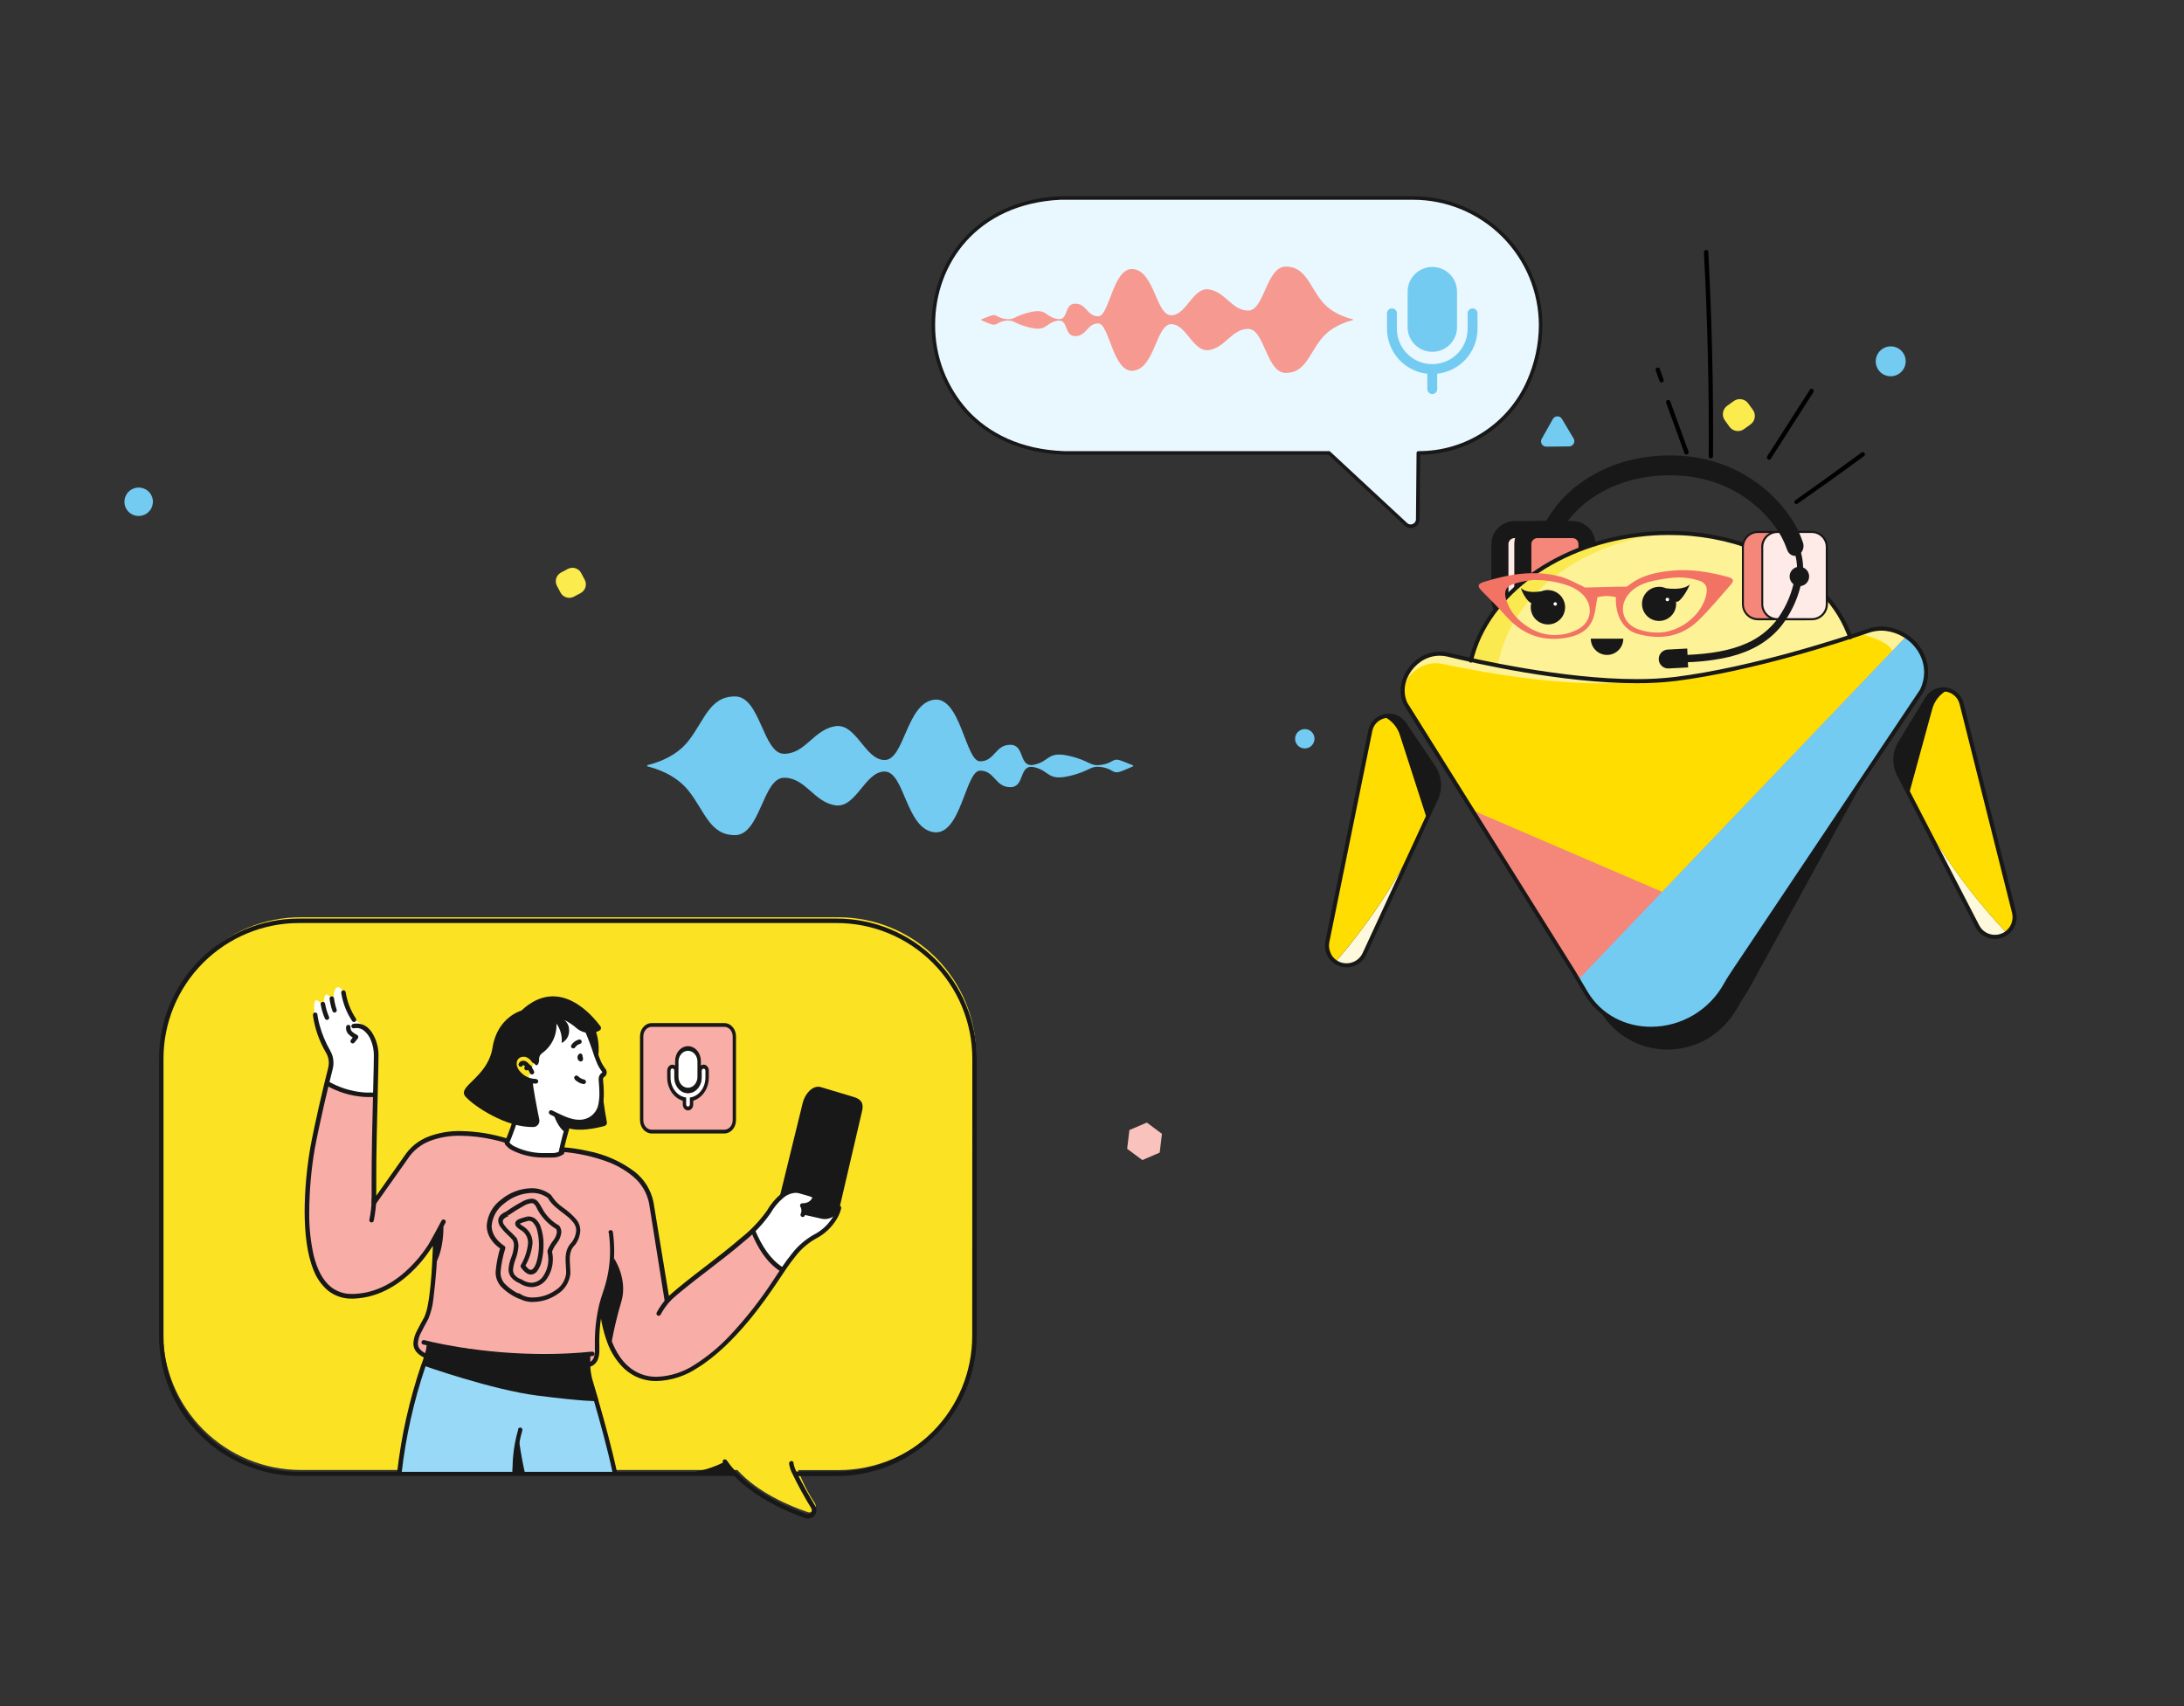 <svg width="256" height="200" viewBox="0 0 256 200" fill="none" xmlns="http://www.w3.org/2000/svg">
<rect x="0" y="0" width="256" height="200" fill="#333333" stroke="none"/>
<g clip-path="url(#clip0_633_39310)">
<path d="M168.323 93.659L167.25 95.989L162.896 105.42L159.939 111.815C159.762 112.203 159.482 112.534 159.129 112.772C158.775 113.009 158.363 113.144 157.937 113.162C157.512 113.179 157.09 113.079 156.718 112.871C156.347 112.663 156.04 112.356 155.832 111.984C155.555 111.501 155.465 110.933 155.578 110.388L160.619 85.675C160.694 85.276 160.88 84.906 161.155 84.608C161.43 84.31 161.784 84.095 162.175 83.988C162.626 83.854 163.109 83.868 163.551 84.029C163.994 84.189 164.373 84.488 164.633 84.88L168.031 89.938C168.395 90.481 168.613 91.109 168.664 91.761C168.715 92.412 168.598 93.066 168.323 93.659Z" fill="#FEF9DC"/>
<path d="M168.324 93.659L167.251 95.989L166.965 96.607C164.264 102.454 160.756 107.892 156.544 112.765C156.249 112.563 156.005 112.296 155.83 111.984C155.553 111.501 155.463 110.933 155.576 110.388L160.62 85.675C160.695 85.276 160.88 84.906 161.156 84.608C161.431 84.31 161.784 84.095 162.176 83.988C162.627 83.854 163.109 83.868 163.552 84.029C163.994 84.189 164.373 84.488 164.633 84.88L168.031 89.938C168.395 90.481 168.613 91.109 168.665 91.761C168.716 92.412 168.598 93.066 168.324 93.659Z" fill="#181818"/>
<path d="M167.251 95.989L166.965 96.607C164.264 102.454 160.756 107.892 156.544 112.764C156.249 112.563 156.005 112.296 155.83 111.984C155.553 111.501 155.463 110.933 155.576 110.388L160.62 85.675C160.695 85.276 160.88 84.906 161.156 84.608C161.431 84.309 161.784 84.095 162.176 83.988C162.633 84.198 163.04 84.504 163.371 84.883C163.702 85.262 163.949 85.707 164.096 86.189L167.251 95.967V95.989Z" fill="#FFDD00"/>
<path d="M222.591 90.809L223.781 93.091L228.553 102.317L231.789 108.575C231.983 108.954 232.278 109.273 232.642 109.495C233.006 109.716 233.424 109.833 233.85 109.831C234.276 109.829 234.693 109.709 235.055 109.485C235.417 109.26 235.71 108.939 235.9 108.558C236.157 108.064 236.222 107.492 236.084 106.952L229.931 82.489C229.838 82.094 229.635 81.734 229.347 81.448C229.059 81.162 228.697 80.963 228.301 80.874C227.844 80.76 227.363 80.796 226.928 80.976C226.494 81.156 226.128 81.472 225.886 81.875L222.72 87.081C222.38 87.639 222.19 88.275 222.167 88.928C222.145 89.581 222.291 90.229 222.591 90.809Z" fill="#FEF9DC"/>
<path d="M222.591 90.809L223.781 93.091L224.095 93.695C227.053 99.414 230.799 104.691 235.222 109.369C235.507 109.155 235.739 108.877 235.9 108.558C236.157 108.064 236.222 107.492 236.084 106.952L229.931 82.489C229.838 82.094 229.635 81.734 229.347 81.448C229.059 81.162 228.697 80.963 228.301 80.874C227.844 80.76 227.363 80.796 226.928 80.976C226.494 81.156 226.128 81.472 225.886 81.875L222.72 87.081C222.38 87.639 222.19 88.275 222.167 88.928C222.145 89.581 222.291 90.229 222.591 90.809Z" fill="#181818"/>
<path d="M223.771 93.091L224.085 93.695C227.043 99.414 230.789 104.69 235.213 109.369C235.498 109.154 235.73 108.877 235.891 108.558C236.147 108.064 236.212 107.492 236.074 106.952L229.931 82.489C229.837 82.094 229.635 81.734 229.347 81.448C229.059 81.162 228.697 80.963 228.301 80.874C227.854 81.105 227.462 81.428 227.148 81.822C226.834 82.216 226.607 82.671 226.481 83.158L223.769 93.074L223.771 93.091Z" fill="#FFDD00"/>
<path d="M180.526 66.763L182.239 63.263C182.258 63.224 182.287 63.192 182.323 63.169C182.358 63.145 182.399 63.132 182.442 63.13C182.484 63.128 182.527 63.138 182.564 63.158C182.602 63.178 182.634 63.207 182.656 63.244L183.793 65.114" fill="#FDF295"/>
<path d="M175.815 63.793V70.257C175.815 70.482 175.86 70.704 175.946 70.912C176.032 71.119 176.158 71.308 176.317 71.466C176.475 71.625 176.664 71.751 176.872 71.836C177.079 71.922 177.302 71.966 177.526 71.966H181.628C181.852 71.966 182.075 71.922 182.282 71.836C182.489 71.751 182.678 71.625 182.836 71.466C182.995 71.307 183.121 71.119 183.207 70.912C183.292 70.704 183.336 70.482 183.336 70.257V63.788C183.336 63.335 183.156 62.901 182.836 62.58C182.515 62.26 182.081 62.08 181.628 62.08H177.517C177.064 62.083 176.632 62.265 176.313 62.586C175.994 62.907 175.815 63.341 175.815 63.793Z" fill="#FEEBE8" stroke="#181818" stroke-width="2"/>
<path d="M178.5 63.793V70.257C178.5 70.482 178.544 70.704 178.63 70.912C178.716 71.119 178.842 71.308 179.001 71.466C179.16 71.625 179.349 71.751 179.556 71.836C179.764 71.922 179.986 71.966 180.211 71.966H184.312C184.537 71.966 184.759 71.922 184.967 71.836C185.174 71.751 185.362 71.625 185.521 71.466C185.68 71.307 185.806 71.119 185.891 70.912C185.977 70.704 186.021 70.482 186.021 70.257V63.788C186.021 63.564 185.977 63.342 185.891 63.135C185.805 62.927 185.679 62.739 185.52 62.58C185.362 62.422 185.173 62.296 184.966 62.21C184.759 62.124 184.537 62.08 184.312 62.08H180.213C179.988 62.08 179.765 62.124 179.557 62.211C179.35 62.297 179.161 62.423 179.002 62.582C178.843 62.741 178.716 62.93 178.63 63.138C178.544 63.345 178.5 63.568 178.5 63.793Z" fill="#F4867A" stroke="#181818" stroke-width="2"/>
<path d="M172.121 78.599C172.121 78.63 172.121 78.661 172.121 78.692C173.328 79.009 174.559 79.299 175.814 79.562C182.165 80.837 188.655 81.28 195.121 80.881C203.21 80.405 210.76 78.725 217.39 76.122C217.378 75.904 217.328 75.69 217.243 75.489L216.665 74.126C213.65 66.974 204.933 62.397 195.426 62.468C194.914 62.468 194.395 62.487 193.877 62.518C183.758 63.113 174.881 68.875 172.609 76.717L172.2 78.144C172.155 78.292 172.129 78.445 172.121 78.599Z" fill="#FBEA4F"/>
<path d="M175.449 78.406C175.436 78.823 175.565 79.231 175.813 79.565C182.165 80.839 188.655 81.282 195.12 80.883C203.21 80.407 210.759 78.728 217.39 76.125C217.377 75.907 217.328 75.693 217.242 75.492L216.664 74.129C213.65 66.977 204.932 62.399 195.425 62.47C185.987 63.517 177.947 69.08 175.915 76.527L175.528 77.954C175.482 78.101 175.456 78.253 175.449 78.406Z" fill="#FDF295"/>
<path d="M225.282 80.938L202.567 114.877C201.634 116.838 200.088 118.442 198.162 119.446C196.236 120.449 194.036 120.798 191.894 120.44C190.503 120.218 189.189 119.655 188.069 118.803C186.948 117.95 186.055 116.834 185.47 115.553L164.735 82.482C163.869 80.593 164.776 78.411 166.551 77.271L166.57 77.257C167.035 76.967 167.553 76.773 168.094 76.686C168.635 76.6 169.188 76.622 169.72 76.753C172.913 77.531 183.246 79.877 191.944 79.86C193.425 79.864 194.904 79.779 196.374 79.603C204.782 78.54 214.387 75.504 218.08 74.264L218.95 73.967C219.546 73.75 220.179 73.66 220.811 73.703C224.425 73.995 226.864 77.605 225.282 80.938Z" fill="#FDF295"/>
<path d="M167.938 79.232C168.418 78.899 168.963 78.671 169.537 78.564C170.111 78.456 170.701 78.471 171.269 78.609C175.045 79.534 188.437 83.153 197.678 81.975C206.872 80.805 213.912 76.919 216.743 75.941C217.443 75.693 218.192 75.612 218.929 75.704C222.382 76.179 224.64 79.698 223.091 82.965L204.871 116.176C204.464 116.788 204.057 117.404 203.702 118.051C200.105 124.608 191.209 124.611 187.595 118.563L186.144 116.117L166.273 84.39C165.426 82.537 166.258 80.409 167.938 79.232Z" fill="#181818"/>
<path d="M221.021 81.18L198.016 115.182C197.41 116.431 196.554 117.542 195.501 118.447C194.448 119.351 193.22 120.03 191.894 120.44C190.504 120.218 189.19 119.656 188.069 118.803C186.948 117.95 186.056 116.834 185.47 115.553L164.736 82.482C164.736 82.463 164.719 82.446 164.712 82.427C163.641 79.989 166.292 77.243 169.071 77.831C174.826 79.046 184.723 80.738 191.944 79.86C193.425 79.865 194.904 79.779 196.374 79.603C204.783 78.54 214.387 75.504 218.08 74.264C220.828 75.268 223.876 75.658 221.021 81.18Z" fill="#FFDD00"/>
<path d="M225.282 80.938L206.203 109.441L202.568 114.877C199.037 122.163 188.749 122.588 185.478 115.553L185.018 114.82L172.575 94.973L194.83 104.549L223.436 74.6C223.436 74.6 223.436 74.6 223.448 74.6L223.686 74.766C223.769 74.826 223.843 74.888 223.923 74.952C224.004 75.016 224.066 75.071 224.135 75.133C224.152 75.147 224.169 75.166 224.19 75.183C224.311 75.299 224.428 75.42 224.54 75.549C224.651 75.677 224.699 75.742 224.778 75.842C224.828 75.906 224.875 75.975 224.918 76.039C224.961 76.103 225.027 76.201 225.077 76.289C225.127 76.377 225.175 76.455 225.223 76.543C225.407 76.891 225.547 77.26 225.641 77.643C225.658 77.709 225.675 77.776 225.686 77.845C225.698 77.914 225.708 77.947 225.717 78.004C225.727 78.061 225.744 78.168 225.753 78.242C225.855 79.167 225.692 80.102 225.282 80.938Z" fill="#F4867A"/>
<path d="M225.282 80.938L206.203 109.441L202.568 114.877C199.037 122.163 188.749 122.588 185.478 115.553L185.019 114.82L194.83 104.549L223.436 74.6C223.436 74.6 223.436 74.6 223.448 74.6L223.686 74.766C223.769 74.826 223.843 74.888 223.924 74.952C224.004 75.016 224.066 75.071 224.135 75.133C224.152 75.147 224.169 75.166 224.19 75.183C224.309 75.299 224.428 75.42 224.54 75.549C224.652 75.677 224.699 75.742 224.778 75.842C224.828 75.906 224.875 75.975 224.918 76.039C224.961 76.103 225.027 76.201 225.077 76.289C225.127 76.377 225.175 76.455 225.223 76.543C225.407 76.891 225.547 77.26 225.641 77.643C225.658 77.709 225.675 77.776 225.687 77.845C225.698 77.914 225.708 77.947 225.717 78.004C225.727 78.061 225.744 78.173 225.753 78.242C225.855 79.167 225.692 80.102 225.282 80.938Z" fill="#73CBF2"/>
<path d="M155.831 111.984L155.624 112.103C155.844 112.497 156.166 112.825 156.556 113.053C156.946 113.28 157.39 113.399 157.841 113.397C158.313 113.397 158.775 113.268 159.178 113.024C159.609 112.758 159.951 112.369 160.159 111.908L168.541 93.752C168.833 93.121 168.957 92.426 168.902 91.733C168.847 91.04 168.615 90.372 168.227 89.795L164.831 84.749C164.611 84.413 164.31 84.137 163.956 83.947C163.602 83.757 163.206 83.658 162.804 83.659C162.255 83.659 161.721 83.839 161.284 84.171C160.817 84.531 160.497 85.048 160.385 85.627L155.355 110.338C155.321 110.505 155.304 110.676 155.303 110.847C155.303 111.287 155.417 111.72 155.633 112.103L155.84 111.984L156.047 111.867C155.872 111.556 155.779 111.204 155.779 110.847C155.779 110.708 155.793 110.569 155.821 110.433L160.851 85.722C160.938 85.257 161.191 84.84 161.565 84.549C161.919 84.281 162.351 84.136 162.795 84.135C163.121 84.133 163.443 84.213 163.73 84.368C164.017 84.523 164.26 84.748 164.437 85.023L167.832 90.079C168.174 90.587 168.38 91.176 168.428 91.787C168.477 92.399 168.367 93.012 168.11 93.569L159.726 111.715C159.556 112.091 159.277 112.407 158.924 112.622C158.596 112.821 158.219 112.927 157.834 112.926C157.467 112.928 157.105 112.832 156.788 112.646C156.471 112.461 156.209 112.193 156.031 111.872L155.831 111.984Z" fill="#181818"/>
<path d="M235.894 108.558L235.682 108.451C235.505 108.805 235.229 109.101 234.888 109.303C234.568 109.489 234.204 109.586 233.834 109.586C233.465 109.587 233.103 109.49 232.784 109.305C232.445 109.107 232.17 108.815 231.992 108.465L222.804 90.702C222.521 90.157 222.384 89.549 222.405 88.936C222.427 88.323 222.606 87.726 222.925 87.202L226.089 82.001C226.262 81.709 226.508 81.468 226.803 81.301C227.099 81.134 227.432 81.047 227.771 81.049C228.199 81.049 228.616 81.185 228.961 81.437C229.331 81.709 229.592 82.104 229.699 82.551L235.844 107.007C235.886 107.172 235.907 107.343 235.906 107.513C235.906 107.839 235.829 108.16 235.682 108.451L235.894 108.558L236.106 108.667C236.287 108.31 236.382 107.914 236.382 107.513C236.383 107.304 236.357 107.095 236.306 106.892L230.165 82.432C230.031 81.877 229.705 81.388 229.247 81.049C228.817 80.739 228.301 80.573 227.771 80.573C227.35 80.573 226.935 80.683 226.569 80.891C226.203 81.1 225.897 81.4 225.682 81.763L222.518 86.964C222.156 87.558 221.953 88.234 221.929 88.929C221.905 89.624 222.06 90.313 222.38 90.93L231.569 108.693C231.788 109.124 232.126 109.483 232.544 109.726C232.937 109.953 233.383 110.073 233.837 110.073C234.291 110.073 234.737 109.953 235.13 109.726C235.55 109.479 235.888 109.117 236.106 108.682L235.894 108.558Z" fill="#181818"/>
<path d="M205.916 64.147C202.642 62.877 199.159 62.231 195.648 62.244H195.426C194.91 62.244 194.387 62.263 193.866 62.294C188.764 62.594 183.975 64.197 180.171 66.715C176.366 69.232 173.538 72.677 172.381 76.665C172.381 76.665 172.286 77.002 172.181 77.378C172.173 77.408 172.171 77.44 172.175 77.471C172.179 77.502 172.189 77.532 172.204 77.559C172.219 77.586 172.24 77.61 172.265 77.629C172.29 77.648 172.318 77.663 172.348 77.671C172.378 77.679 172.41 77.681 172.441 77.678C172.472 77.674 172.502 77.664 172.529 77.648C172.556 77.633 172.58 77.612 172.599 77.587C172.618 77.563 172.632 77.534 172.641 77.504C172.745 77.117 172.838 76.791 172.838 76.791L172.6 76.726L172.838 76.793C173.954 72.936 176.702 69.577 180.432 67.107C184.163 64.638 188.874 63.062 193.892 62.763C194.406 62.734 194.92 62.718 195.429 62.715H195.648C199.1 62.703 202.524 63.338 205.743 64.588C205.772 64.599 205.803 64.605 205.834 64.604C205.866 64.604 205.897 64.597 205.925 64.584C205.954 64.572 205.98 64.553 206.002 64.531C206.024 64.508 206.041 64.481 206.052 64.452C206.074 64.393 206.073 64.328 206.047 64.271C206.022 64.213 205.975 64.168 205.916 64.145V64.147Z" fill="#181818"/>
<path d="M217.11 74.618L216.886 74.05C216.082 72.061 214.85 70.274 213.277 68.816C213.255 68.793 213.229 68.775 213.2 68.763C213.171 68.751 213.14 68.745 213.108 68.745C213.077 68.745 213.046 68.751 213.017 68.763C212.988 68.775 212.961 68.793 212.939 68.816C212.895 68.86 212.87 68.92 212.87 68.983C212.87 69.046 212.895 69.106 212.939 69.151C214.465 70.564 215.66 72.296 216.439 74.224L216.658 74.131L216.437 74.219C216.437 74.219 216.534 74.457 216.658 74.783C216.681 74.842 216.726 74.889 216.784 74.915C216.842 74.94 216.907 74.942 216.966 74.919C217.025 74.897 217.073 74.851 217.098 74.794C217.124 74.736 217.126 74.67 217.103 74.611L217.11 74.618Z" fill="#181818"/>
<path d="M166.412 77.359L166.547 77.557C167.201 77.106 167.976 76.865 168.77 76.867C169.072 76.867 169.374 76.902 169.669 76.974C172.857 77.752 183.133 80.088 191.841 80.091C193.369 80.099 194.896 80.012 196.414 79.831C205.612 78.668 216.194 75.163 219.016 74.19C219.505 74.019 220.019 73.931 220.536 73.928C220.719 73.928 220.901 73.94 221.081 73.964C223.658 74.316 225.542 76.439 225.542 78.811C225.536 79.512 225.374 80.204 225.067 80.835L225.281 80.938L225.083 80.807L203.273 113.402C202.866 114.011 202.454 114.627 202.083 115.282C201.241 116.818 200.002 118.1 198.496 118.994C196.989 119.888 195.27 120.361 193.518 120.364C192.059 120.371 190.621 120.022 189.328 119.345C187.992 118.639 186.877 117.576 186.107 116.276L184.667 113.849L164.944 82.351L164.741 82.477L164.958 82.379C164.753 81.931 164.647 81.444 164.649 80.952C164.649 79.655 165.379 78.363 166.552 77.552L166.416 77.355L166.276 77.171C164.994 78.066 164.175 79.489 164.173 80.964C164.172 81.523 164.292 82.076 164.525 82.584L164.542 82.61L184.272 114.09L185.712 116.514C186.527 117.889 187.706 119.012 189.119 119.759C190.481 120.472 191.996 120.84 193.532 120.832C195.37 120.83 197.172 120.334 198.752 119.397C200.332 118.459 201.632 117.114 202.514 115.503C202.864 114.875 203.266 114.268 203.673 113.661L225.483 81.066L225.5 81.035C225.835 80.34 226.011 79.578 226.013 78.806C226.013 76.189 223.948 73.867 221.148 73.488C220.946 73.461 220.743 73.447 220.539 73.448C219.972 73.452 219.409 73.549 218.873 73.736C216.066 74.704 205.493 78.201 196.364 79.353C194.864 79.532 193.354 79.618 191.843 79.61C183.214 79.61 172.952 77.283 169.785 76.517C169.454 76.436 169.113 76.395 168.772 76.396C167.88 76.394 167.01 76.665 166.276 77.171L166.412 77.359Z" fill="#181818"/>
<path d="M195.28 68.958C194.889 68.785 194.453 68.742 194.036 68.834C193.618 68.927 193.241 69.15 192.96 69.473C192.679 69.795 192.508 70.198 192.473 70.625C192.437 71.051 192.539 71.477 192.764 71.841C192.988 72.205 193.323 72.488 193.72 72.648C194.117 72.808 194.554 72.837 194.968 72.73C195.382 72.624 195.752 72.387 196.022 72.056C196.292 71.724 196.449 71.315 196.47 70.888C196.474 70.761 196.468 70.633 196.451 70.507C196.815 70.809 197.793 69.253 198.074 68.511C197.377 69.144 195.978 69.051 195.28 68.958Z" fill="#181818"/>
<path d="M181.54 69.165C181.254 69.152 180.967 69.2 180.701 69.306C179.999 69.425 178.816 69.51 178.267 68.911C178.433 69.525 179.076 70.593 179.49 70.683C179.458 70.813 179.438 70.945 179.43 71.078C179.408 71.477 179.505 71.873 179.709 72.216C179.913 72.559 180.214 72.834 180.574 73.006C180.934 73.178 181.337 73.239 181.732 73.182C182.127 73.124 182.496 72.951 182.792 72.684C183.088 72.417 183.299 72.067 183.396 71.681C183.494 71.294 183.474 70.886 183.34 70.511C183.206 70.135 182.964 69.807 182.643 69.569C182.323 69.332 181.939 69.194 181.54 69.175V69.165Z" fill="#181818"/>
<path d="M190.275 74.871C190.275 75.375 190.074 75.859 189.717 76.216C189.36 76.573 188.876 76.774 188.371 76.774C187.866 76.774 187.382 76.573 187.025 76.216C186.668 75.859 186.468 75.375 186.468 74.871H190.275Z" fill="#181818"/>
<path d="M199.132 72.684C200.457 71.385 201.642 69.938 202.872 68.544C203.291 68.068 203.196 67.809 202.546 67.635C200.419 67.067 198.264 66.684 196.056 66.888C194.191 67.062 192.371 67.426 190.855 68.661C190.79 68.725 190.707 68.767 190.617 68.782C190.232 68.782 189.844 68.77 189.458 68.782C188.235 68.811 187.013 68.851 185.792 68.875C185.716 68.875 185.64 68.78 185.554 68.744C184.679 68.354 183.834 67.845 182.92 67.6C179.889 66.786 176.915 67.29 173.984 68.199C173.177 68.451 173.132 68.706 173.729 69.315C174.681 70.279 175.633 71.23 176.534 72.234C178.333 74.245 180.534 75.18 183.227 74.816C184.838 74.597 186.268 74.033 186.808 72.306C187.027 71.609 187.082 70.862 187.234 70.012C187.949 69.822 188.701 69.822 189.416 70.012C189.316 71.628 189.927 73.705 191.911 74.295C194.612 75.054 197.086 74.68 199.132 72.684ZM184.759 73.874C183.867 74.307 182.876 74.499 181.886 74.433C180.896 74.367 179.941 74.043 179.114 73.495C177.883 72.72 176.941 71.659 176.523 70.219C176.261 69.322 176.523 68.732 177.405 68.461C178.201 68.207 179.023 68.047 179.856 67.985C181.255 67.978 182.645 68.22 183.96 68.699C184.536 68.922 185.064 69.255 185.511 69.681C186.886 71.054 186.534 73.077 184.755 73.878L184.759 73.874ZM191.043 69.484C192.018 68.449 193.32 68.154 194.638 67.923C195.385 67.779 196.142 67.699 196.903 67.685C197.623 67.704 198.337 67.817 199.028 68.021C199.939 68.259 200.203 68.811 200.001 69.729C199.461 72.177 196.824 74.214 194.172 74.154C193.408 74.144 192.653 74.002 191.937 73.736C190.077 73.001 189.672 70.933 191.043 69.484Z" fill="#F27264"/>
<path d="M195.652 70.272C195.652 70.298 195.648 70.324 195.638 70.349C195.629 70.373 195.615 70.395 195.596 70.414C195.578 70.433 195.557 70.449 195.533 70.459C195.509 70.47 195.483 70.476 195.457 70.476C195.428 70.479 195.4 70.476 195.373 70.468C195.346 70.459 195.321 70.445 195.3 70.426C195.278 70.407 195.262 70.384 195.25 70.358C195.238 70.332 195.232 70.304 195.232 70.275C195.232 70.247 195.238 70.219 195.25 70.193C195.262 70.167 195.278 70.144 195.3 70.125C195.321 70.106 195.346 70.091 195.373 70.083C195.4 70.074 195.428 70.071 195.457 70.074C195.508 70.075 195.558 70.097 195.594 70.133C195.63 70.17 195.651 70.22 195.652 70.272Z" fill="white"/>
<path d="M182.501 70.793C182.502 70.833 182.491 70.872 182.469 70.906C182.448 70.94 182.417 70.966 182.38 70.983C182.343 70.999 182.303 71.003 182.263 70.996C182.224 70.989 182.187 70.971 182.158 70.943C182.13 70.915 182.11 70.879 182.101 70.84C182.093 70.801 182.096 70.76 182.111 70.723C182.126 70.685 182.151 70.653 182.184 70.631C182.217 70.608 182.256 70.596 182.296 70.595C182.323 70.594 182.349 70.599 182.374 70.609C182.399 70.618 182.421 70.633 182.44 70.651C182.459 70.669 182.474 70.691 182.485 70.716C182.495 70.74 182.501 70.766 182.501 70.793Z" fill="white"/>
<path d="M204.303 64.128V70.823C204.303 71.056 204.349 71.286 204.438 71.501C204.528 71.715 204.658 71.91 204.823 72.075C204.987 72.239 205.183 72.369 205.398 72.457C205.613 72.546 205.843 72.591 206.075 72.591H211.588C212.057 72.591 212.507 72.405 212.84 72.074C213.172 71.742 213.359 71.293 213.36 70.823V64.128C213.359 63.659 213.172 63.209 212.84 62.878C212.507 62.547 212.057 62.361 211.588 62.361H206.075C205.843 62.36 205.613 62.406 205.398 62.494C205.183 62.583 204.987 62.713 204.823 62.877C204.658 63.041 204.528 63.236 204.438 63.451C204.349 63.666 204.303 63.896 204.303 64.128Z" fill="#F4867A"/>
<path d="M204.303 64.129H204.184V70.824C204.184 71.073 204.234 71.319 204.33 71.549C204.426 71.779 204.566 71.988 204.743 72.163C204.92 72.338 205.13 72.477 205.36 72.571C205.591 72.665 205.838 72.712 206.087 72.71H211.6C211.848 72.711 212.094 72.662 212.323 72.567C212.552 72.473 212.761 72.334 212.936 72.159C213.112 71.984 213.251 71.775 213.347 71.546C213.442 71.317 213.491 71.072 213.491 70.824V64.129C213.491 63.88 213.442 63.635 213.347 63.406C213.251 63.177 213.112 62.969 212.936 62.793C212.761 62.618 212.552 62.479 212.323 62.385C212.094 62.29 211.848 62.241 211.6 62.242H206.075C205.826 62.24 205.579 62.287 205.348 62.381C205.118 62.475 204.908 62.614 204.731 62.789C204.554 62.965 204.414 63.173 204.318 63.403C204.222 63.633 204.172 63.879 204.172 64.129H204.41C204.41 63.91 204.453 63.695 204.537 63.494C204.621 63.292 204.744 63.11 204.899 62.957C205.053 62.803 205.237 62.682 205.439 62.6C205.641 62.519 205.857 62.477 206.075 62.48H211.588C212.026 62.48 212.445 62.653 212.755 62.962C213.065 63.271 213.24 63.691 213.241 64.129V70.824C213.24 71.261 213.065 71.681 212.755 71.99C212.445 72.299 212.026 72.472 211.588 72.472H206.075C205.857 72.475 205.641 72.434 205.439 72.352C205.237 72.27 205.053 72.149 204.899 71.995C204.744 71.842 204.621 71.66 204.537 71.458C204.453 71.257 204.41 71.041 204.41 70.824V64.129H204.303Z" fill="#181818"/>
<path d="M206.572 64.128V70.823C206.574 71.293 206.761 71.742 207.093 72.074C207.425 72.405 207.876 72.591 208.345 72.591H212.344C212.577 72.591 212.807 72.546 213.022 72.457C213.237 72.369 213.432 72.239 213.597 72.075C213.761 71.91 213.892 71.715 213.981 71.501C214.07 71.286 214.116 71.056 214.117 70.823V64.128C214.116 63.896 214.07 63.666 213.981 63.451C213.892 63.236 213.761 63.041 213.597 62.877C213.432 62.713 213.237 62.583 213.022 62.494C212.807 62.406 212.577 62.36 212.344 62.361H208.345C207.876 62.361 207.425 62.547 207.093 62.878C206.761 63.209 206.574 63.659 206.572 64.128Z" fill="#FEEBE8"/>
<path d="M206.572 64.129H206.453V70.824C206.454 71.073 206.503 71.319 206.599 71.549C206.695 71.779 206.836 71.988 207.012 72.163C207.189 72.338 207.399 72.477 207.63 72.571C207.861 72.665 208.108 72.712 208.357 72.71H212.356C212.605 72.712 212.852 72.665 213.083 72.571C213.314 72.477 213.523 72.338 213.7 72.163C213.877 71.988 214.018 71.779 214.114 71.549C214.21 71.319 214.259 71.073 214.26 70.824V64.129C214.259 63.879 214.21 63.633 214.114 63.403C214.018 63.173 213.877 62.965 213.7 62.789C213.523 62.614 213.314 62.475 213.083 62.381C212.852 62.287 212.605 62.24 212.356 62.242H208.345C208.096 62.24 207.849 62.287 207.618 62.381C207.387 62.475 207.177 62.614 207.001 62.789C206.824 62.965 206.683 63.173 206.587 63.403C206.491 63.633 206.442 63.879 206.441 64.129H206.679C206.68 63.911 206.724 63.695 206.808 63.494C206.892 63.294 207.015 63.111 207.17 62.958C207.324 62.805 207.508 62.684 207.709 62.602C207.911 62.52 208.127 62.478 208.345 62.48H212.344C212.562 62.477 212.778 62.519 212.98 62.6C213.182 62.682 213.366 62.803 213.521 62.957C213.676 63.11 213.799 63.292 213.883 63.494C213.967 63.695 214.01 63.91 214.01 64.129V70.824C214.011 71.04 213.97 71.254 213.888 71.454C213.806 71.654 213.686 71.836 213.534 71.989C213.221 72.296 212.801 72.467 212.363 72.465H208.345C208.127 72.467 207.911 72.425 207.709 72.343C207.508 72.261 207.324 72.14 207.17 71.987C207.015 71.834 206.892 71.651 206.808 71.451C206.724 71.25 206.68 71.034 206.679 70.816V64.129H206.572Z" fill="#181818"/>
<path d="M195.064 76.253C194.931 76.315 194.812 76.403 194.714 76.512C194.618 76.621 194.542 76.747 194.493 76.883C194.445 77.021 194.425 77.166 194.434 77.312C194.446 77.531 194.522 77.741 194.653 77.917C194.785 78.092 194.965 78.225 195.171 78.299C195.309 78.347 195.454 78.368 195.599 78.361L197.879 78.24L197.845 77.626C199.529 77.576 201.203 77.356 202.842 76.969C205.221 76.362 207.296 75.256 208.842 73.317C209.888 71.948 210.641 70.379 211.055 68.706C211.302 68.675 211.533 68.566 211.714 68.394C211.843 68.268 211.941 68.112 211.998 67.941C212.056 67.769 212.072 67.586 212.045 67.407C212.018 67.228 211.949 67.058 211.843 66.911C211.737 66.764 211.598 66.645 211.437 66.562C211.276 66.479 211.098 66.436 210.917 66.436C210.736 66.436 210.557 66.478 210.396 66.561C210.235 66.643 210.096 66.763 209.99 66.909C209.884 67.056 209.814 67.226 209.787 67.405C209.755 67.606 209.78 67.813 209.858 68.002C209.934 68.19 210.06 68.355 210.222 68.478C209.845 70.039 209.148 71.505 208.174 72.782C207.263 73.916 206.092 74.814 204.759 75.399C202.804 76.289 200.434 76.65 197.807 76.769L197.769 76.025L195.49 76.146C195.342 76.153 195.198 76.189 195.064 76.253Z" fill="#181818"/>
<path d="M210.386 64.854C210.558 65.45 210.645 66.066 210.646 66.686C210.646 66.757 210.646 66.829 210.646 66.9C210.643 66.995 210.677 67.087 210.742 67.156C210.807 67.225 210.896 67.266 210.991 67.269C211.085 67.272 211.177 67.238 211.247 67.173C211.316 67.108 211.356 67.019 211.359 66.924C211.359 66.843 211.359 66.765 211.359 66.686C211.359 65.999 211.262 65.316 211.072 64.657C211.044 64.567 210.982 64.491 210.899 64.447C210.816 64.402 210.719 64.392 210.629 64.419C210.584 64.432 210.543 64.454 210.507 64.483C210.47 64.512 210.44 64.548 210.418 64.589C210.396 64.63 210.382 64.675 210.378 64.721C210.373 64.768 210.378 64.814 210.391 64.859L210.386 64.854Z" fill="#181818"/>
<path d="M210.745 65.092C210.228 65.316 209.655 65.011 209.465 64.407C209.139 63.465 208.674 62.577 208.085 61.773C207.313 60.697 206.392 59.736 205.351 58.918C203.079 57.122 199.931 55.72 195.834 55.718C195.632 55.718 195.427 55.718 195.22 55.718C191.452 55.846 188.582 56.988 186.481 58.475C185.056 59.472 183.855 60.755 182.953 62.242H180.636C181.695 59.925 183.358 57.937 185.451 56.486C187.854 54.783 191.078 53.531 195.166 53.393C195.392 53.393 195.615 53.393 195.837 53.393C198.813 53.364 201.745 54.114 204.342 55.568C206.422 56.736 208.222 58.344 209.617 60.279C210.353 61.288 210.93 62.403 211.33 63.586C211.431 63.865 211.427 64.172 211.319 64.449C211.212 64.725 211.008 64.954 210.745 65.092Z" fill="#181818"/>
</g>
<g clip-path="url(#clip1_633_39310)">
<path d="M124.749 53.101H155.786L164.803 61.473C164.922 61.577 165.067 61.646 165.223 61.67C165.379 61.695 165.539 61.675 165.684 61.613C165.828 61.55 165.953 61.448 166.042 61.318C166.131 61.188 166.181 61.036 166.187 60.878L166.255 53.101C168.977 53.114 171.645 52.335 173.931 50.86C176.218 49.385 178.025 47.276 179.133 44.793C183.959 33.813 176.008 23.208 165.622 23.208H124.297C104.233 24.173 104.508 52.368 124.714 53.092L124.749 53.101Z" fill="#E9F7FE"/>
<path d="M163.162 36.152C163.315 36.152 163.462 36.213 163.571 36.322C163.679 36.43 163.74 36.577 163.741 36.73V38.546C163.739 39.1 163.85 39.649 164.066 40.159C164.381 40.898 164.902 41.531 165.568 41.982C166.252 42.442 167.059 42.688 167.884 42.687C168.439 42.688 168.988 42.578 169.498 42.362C170.238 42.048 170.871 41.527 171.321 40.862C171.784 40.179 172.031 39.372 172.029 38.546V36.73C172.029 36.577 172.09 36.429 172.199 36.321C172.308 36.213 172.455 36.152 172.608 36.152C172.762 36.152 172.909 36.213 173.018 36.321C173.126 36.429 173.187 36.577 173.187 36.73V38.546C173.188 39.851 172.706 41.111 171.834 42.083C170.962 43.054 169.762 43.67 168.463 43.813V45.614C168.463 45.768 168.402 45.915 168.294 46.023C168.185 46.132 168.038 46.193 167.884 46.193C167.731 46.193 167.583 46.132 167.475 46.023C167.366 45.915 167.305 45.768 167.305 45.614V43.813C166.794 43.758 166.293 43.629 165.82 43.428C164.859 43.022 164.04 42.343 163.464 41.475C162.887 40.607 162.58 39.588 162.581 38.546V36.73C162.581 36.654 162.596 36.578 162.625 36.508C162.654 36.438 162.697 36.374 162.751 36.32C162.805 36.267 162.869 36.224 162.94 36.195C163.01 36.166 163.086 36.151 163.162 36.152Z" fill="#73CBF2"/>
<path d="M164.995 34.186C164.995 32.588 166.292 31.294 167.891 31.294C169.49 31.294 170.786 32.588 170.786 34.186V38.351C170.786 39.948 169.49 41.243 167.891 41.243C166.292 41.243 164.995 39.948 164.995 38.351V34.186Z" fill="#73CBF2"/>
<path d="M115.898 37.092C116.89 36.676 116.667 37.196 117.792 37.388C118.917 37.579 118.817 37.036 120.762 36.591C122.708 36.145 122.468 37.086 123.887 37.388C125.305 37.689 124.67 35.596 126.026 35.596C127.382 35.596 127.409 37.082 128.734 37.082C130.059 37.082 130.477 31.144 132.921 31.553C135.364 31.963 135.512 36.963 137.295 36.963C139.078 36.963 139.828 33.595 141.755 33.932C143.682 34.269 144.405 36.406 146.313 36.406C148.221 36.406 148.423 31.25 150.712 31.25C153.001 31.25 153.447 33.416 154.899 35.261C156.032 36.705 157.815 37.246 158.538 37.415C158.553 37.417 158.567 37.425 158.577 37.438C158.587 37.45 158.593 37.465 158.593 37.48C158.593 37.496 158.587 37.511 158.577 37.523C158.567 37.535 158.553 37.543 158.538 37.546C157.819 37.714 156.057 38.261 154.899 39.701C153.412 41.547 152.995 43.715 150.712 43.715C148.429 43.715 148.235 38.557 146.313 38.557C144.39 38.557 143.661 40.706 141.755 41.031C139.849 41.355 139.084 37.999 137.295 37.999C135.506 37.999 135.404 43.055 132.921 43.447C130.438 43.838 130.061 37.918 128.734 37.918C127.407 37.918 127.386 39.404 126.026 39.404C124.666 39.404 125.297 37.296 123.887 37.608C122.476 37.92 122.722 38.857 120.762 38.409C118.802 37.962 118.904 37.419 117.79 37.608C116.675 37.798 116.904 38.326 115.898 37.91L115.042 37.546C115.031 37.541 115.021 37.534 115.014 37.524C115.007 37.514 115.004 37.502 115.004 37.49C115.004 37.477 115.007 37.466 115.014 37.456C115.021 37.446 115.031 37.438 115.042 37.433L115.898 37.092Z" fill="#F69991"/>
<path d="M112.965 27.973C115.481 25.178 119.264 23.241 124.286 23.002H165.63C169.651 23.002 173.507 24.596 176.352 27.435C179.196 30.274 180.796 34.124 180.799 38.141C180.787 40.463 180.29 42.756 179.341 44.876C178.231 47.367 176.427 49.487 174.144 50.982C171.861 52.477 169.195 53.284 166.466 53.307L166.397 60.88C166.396 61.02 166.367 61.157 166.312 61.285C166.256 61.413 166.174 61.528 166.072 61.623C165.878 61.802 165.623 61.901 165.359 61.902C165.101 61.901 164.852 61.803 164.664 61.625L155.707 53.302H124.749C124.727 53.303 124.705 53.3 124.684 53.292C119.554 53.103 115.675 51.151 113.088 48.315C110.558 45.495 109.17 41.834 109.197 38.047C109.193 34.408 110.447 30.765 112.965 27.973ZM113.382 48.043C115.9 50.797 119.668 52.701 124.717 52.884C124.735 52.882 124.752 52.882 124.77 52.884H155.777C155.83 52.884 155.881 52.904 155.919 52.94L164.937 61.311C165.048 61.419 165.198 61.479 165.353 61.477C165.512 61.476 165.665 61.416 165.782 61.309C165.843 61.252 165.892 61.184 165.925 61.108C165.957 61.032 165.974 60.95 165.974 60.868L166.043 53.092C166.043 53.037 166.065 52.984 166.104 52.945C166.143 52.906 166.196 52.884 166.251 52.884H166.332C169.003 52.884 171.616 52.11 173.856 50.657C176.096 49.204 177.867 47.134 178.953 44.697C179.88 42.634 180.367 40.401 180.382 38.141C180.379 34.235 178.824 30.49 176.058 27.73C173.292 24.968 169.542 23.417 165.632 23.416H124.305C119.383 23.655 115.719 25.542 113.275 28.251C110.832 30.96 109.611 34.493 109.611 38.053C109.584 41.737 110.932 45.298 113.392 48.043H113.382Z" fill="#181818"/>
</g>
<g clip-path="url(#clip2_633_39310)">
<path d="M98.267 107.526H35.246C30.965 107.527 26.86 109.227 23.832 112.253C20.804 115.278 19.101 119.382 19.097 123.662V156.166C19.097 160.45 20.799 164.558 23.828 167.588C26.858 170.617 30.967 172.318 35.251 172.318H86.425C88.799 174.944 92.448 176.493 94.691 177.265C94.829 177.308 94.977 177.308 95.116 177.265C95.254 177.222 95.376 177.138 95.466 177.024C95.555 176.91 95.608 176.772 95.617 176.627C95.626 176.483 95.59 176.339 95.516 176.215C94.71 175.002 94.047 173.7 93.541 172.334H98.267C102.552 172.334 106.661 170.632 109.69 167.603C112.72 164.574 114.422 160.466 114.422 156.182V123.662C114.418 119.381 112.714 115.277 109.685 112.251C106.656 109.225 102.549 107.526 98.267 107.526Z" fill="#FBE324"/>
<path d="M61.032 135.073L59.32 133.928L64.078 120.223L66.741 119.204C68.726 118.495 70.26 124.607 70.26 124.607C70.26 124.607 71.2 126.114 70.733 125.988L70.312 129.254C70.118 130.767 68.506 131.954 67.072 131.439L66.736 131.365L65.759 135.041C64.226 135.551 62.572 135.562 61.032 135.073Z" fill="white"/>
<path d="M72.076 172.675H46.81C46.797 170.218 47.151 167.772 47.86 165.418L49.635 160.078L68.988 161.071L72.076 172.675Z" fill="#97D9F7"/>
<path d="M65.223 119.986C65.697 120.647 65.915 121.456 65.837 122.265C66.131 122.12 66.371 121.886 66.526 121.597C66.68 121.308 66.74 120.978 66.699 120.653C66.694 120.437 66.638 120.225 66.536 120.034C66.434 119.844 66.288 119.68 66.111 119.556C66.637 119.806 67.127 120.127 67.565 120.511C67.963 120.856 68.463 121.059 68.988 121.089C69.083 121.346 69.177 121.614 69.219 121.693C69.33 121.961 70.097 123.961 70.097 123.961C70.253 122.965 70.178 121.946 69.876 120.984C70.03 120.936 70.177 120.867 70.312 120.779C70.348 120.754 70.378 120.721 70.401 120.684C70.425 120.646 70.44 120.605 70.447 120.561C70.454 120.518 70.452 120.473 70.441 120.43C70.431 120.388 70.412 120.347 70.385 120.312C69.514 119.146 65.591 114.278 61.111 118.469C61.111 118.469 58.301 119.225 57.734 122.796C57.167 126.366 53.469 127.343 54.583 128.572C55.591 129.696 59.341 132.2 62.534 132.116C62.64 132.111 62.743 132.083 62.837 132.034C62.93 131.985 63.012 131.916 63.077 131.832C63.141 131.748 63.187 131.651 63.21 131.548C63.233 131.445 63.234 131.338 63.212 131.234C62.954 129.953 62.466 127.469 62.439 126.718C62.439 126.718 60.475 126.282 60.339 125.111C60.202 123.94 60.78 123.011 62.014 124.003C62.249 124.316 62.517 124.603 62.812 124.859C62.996 124.964 63.206 124.623 63.191 124.192C63.182 124.057 63.206 123.922 63.262 123.798C63.318 123.675 63.404 123.567 63.511 123.484C64.069 123.093 64.518 122.567 64.818 121.956C65.117 121.344 65.257 120.666 65.223 119.986Z" fill="#181818"/>
<path d="M71.126 131.491C70.806 129.797 70.585 128.086 70.464 126.366V128.992C70.427 129.557 70.262 130.107 69.981 130.599C69.482 131.602 67.67 131.675 67.056 131.439C66.861 131.36 66.305 131.218 66.305 131.218L64.902 130.662C64.902 130.662 65.427 132.321 66.326 132.762L66.478 132.195C67.786 132.72 69.934 132.242 70.816 132.006C70.871 131.995 70.923 131.972 70.969 131.939C71.015 131.906 71.054 131.865 71.083 131.816C71.112 131.768 71.131 131.714 71.138 131.658C71.146 131.602 71.141 131.546 71.126 131.491Z" fill="#181818"/>
<path d="M90.274 147.554L89.591 146.793L88.347 144.456L78.478 152.233L76.74 143.616C77.061 139.252 74.167 136.055 69.85 135.319L65.837 134.768L65.78 135.052C63.269 135.871 60.664 135.267 59.341 133.928L59.12 133.629L56.384 133.046V133.098C52.12 132.368 48.685 133.823 47.608 135.43L43.832 140.991V128.32H43.675C41.846 128.34 40.042 127.905 38.423 127.054L36.322 135.823C35.199 140.513 35.319 147.003 38.449 150.663C38.74 150.994 39.095 151.264 39.492 151.456C39.889 151.648 40.32 151.759 40.76 151.781C42.77 151.906 44.773 151.433 46.515 150.422C48.257 149.411 49.661 147.907 50.549 146.1L51.132 144.95L50.739 150.647L50.177 154.013C48.732 157.39 47.367 158.986 51.038 158.986L67.844 159.795C69.319 159.91 70.102 162.058 70.396 152.48L71.914 158.44C72.549 160.015 77.213 165.718 85.941 156.492L90.82 150.101C91.629 149.187 91.913 148.631 91.587 148.452C91.103 148.227 90.66 147.923 90.274 147.554Z" fill="#F8ADA7"/>
<path d="M51.973 143.721C51.973 143.721 52.094 146.515 50.923 148.342L51.033 146.541L51.091 145.664L51.143 144.95" fill="#181818"/>
<path d="M49.631 160.078C49.631 160.078 57.624 162.919 63.049 163.607C68.474 164.295 69.876 164.248 69.876 164.248L68.968 161.097L68.894 159.432C68.894 159.432 69.477 158.781 67.692 158.876C67.44 158.876 67.114 158.902 66.736 158.913C63.078 158.988 59.419 158.769 55.797 158.256L50.66 157.531C50.45 157.703 50.297 157.933 50.219 158.193C49.899 159.338 49.631 160.078 49.631 160.078Z" fill="#181818"/>
<path d="M71.956 147.476C71.956 147.476 73.637 149.923 72.823 152.617C72.009 155.31 71.615 157.794 71.615 157.731C71.615 157.668 70.522 153.42 70.522 153.42C70.522 153.42 70.712 152.848 71.048 151.845C71.384 150.842 71.956 147.476 71.956 147.476Z" fill="#181818"/>
<path d="M61.531 172.675H60.412C60.412 171.872 60.375 171.3 60.37 171.242L60.827 168.774C60.827 168.774 61.079 170.727 61.531 172.675Z" fill="#181818"/>
<path d="M89.591 146.793L88.016 144.456L91.046 141.174C91.191 140.779 91.434 140.427 91.753 140.151C92.072 139.875 92.456 139.685 92.868 139.599C93.647 139.583 94.42 139.739 95.132 140.056L97.821 142.802C98.346 143.175 94.26 145.706 93.793 146.163L92.138 148.442C91.571 149.602 90.337 147.875 89.591 146.793Z" fill="white"/>
<path d="M36.916 119.094C36.916 119.094 36.548 116.783 37.288 117.329C38.029 117.876 37.961 118.275 37.961 118.275C37.961 118.275 37.819 116.211 38.449 116.636C39.079 117.062 39.053 117.503 39.053 117.503C39.053 117.503 39.006 114.877 40.103 116.017C40.103 116.017 41.269 119.467 41.968 119.792C42.626 120.163 43.172 120.705 43.548 121.36C43.924 122.015 44.117 122.76 44.105 123.515L43.848 128.315C43.848 128.315 39.836 128.152 38.454 127.049C38.454 127.049 39.331 125.033 38.785 123.594C38.239 122.155 37.068 120.958 36.916 119.094Z" fill="white"/>
<path d="M98.068 107.678H35.046C30.694 107.681 26.521 109.411 23.444 112.489C20.368 115.568 18.64 119.741 18.64 124.093V156.597C18.639 158.753 19.063 160.888 19.888 162.881C20.712 164.873 21.922 166.684 23.446 168.209C24.97 169.734 26.78 170.944 28.773 171.77C30.765 172.596 32.9 173.021 35.057 173.022H86.031H86.067C88.63 175.648 92.243 177.223 94.402 177.963C94.507 178 94.617 178.019 94.728 178.021C94.901 178.02 95.071 177.974 95.22 177.886C95.369 177.798 95.492 177.672 95.577 177.521C95.661 177.369 95.704 177.198 95.701 177.025C95.697 176.852 95.648 176.683 95.557 176.535C94.575 174.897 93.982 173.784 93.604 173.033H98.068C102.421 173.031 106.596 171.301 109.675 168.223C112.753 165.145 114.483 160.971 114.485 156.618V124.093C114.485 119.739 112.755 115.564 109.676 112.486C106.598 109.407 102.422 107.678 98.068 107.678ZM113.96 156.597C113.962 158.685 113.552 160.752 112.754 162.682C111.957 164.611 110.786 166.364 109.31 167.841C107.834 169.318 106.082 170.489 104.153 171.288C102.223 172.087 100.156 172.498 98.068 172.497H93.341C93.193 172.207 93.085 171.898 93.021 171.578C93.031 171.526 93.025 171.471 93.003 171.423C92.981 171.374 92.945 171.333 92.9 171.305C92.839 171.27 92.767 171.261 92.7 171.278C92.632 171.296 92.574 171.34 92.538 171.4C92.508 171.454 92.493 171.516 92.496 171.578C92.558 172.013 92.698 172.433 92.91 172.817C93.565 174.181 94.293 175.508 95.09 176.792C95.133 176.864 95.157 176.945 95.158 177.029C95.152 177.147 95.106 177.26 95.027 177.349C94.986 177.391 94.937 177.425 94.883 177.449C94.829 177.472 94.771 177.485 94.712 177.486C94.661 177.493 94.61 177.493 94.56 177.486C92.044 176.614 87.527 174.624 85.185 171.184C85.145 171.127 85.084 171.088 85.015 171.075C84.947 171.063 84.876 171.077 84.817 171.116C84.765 171.153 84.727 171.209 84.713 171.272C84.698 171.335 84.707 171.401 84.739 171.457C83.678 171.987 82.543 172.351 81.372 172.539H35.057C30.842 172.538 26.801 170.863 23.821 167.884C20.841 164.904 19.166 160.863 19.165 156.649V124.093C19.166 119.879 20.841 115.838 23.821 112.859C26.801 109.879 30.842 108.204 35.057 108.203H98.078C100.165 108.202 102.232 108.613 104.161 109.411C106.089 110.209 107.841 111.38 109.317 112.856C110.793 114.331 111.964 116.083 112.762 118.011C113.56 119.939 113.971 122.006 113.97 124.093L113.96 156.597Z" fill="#181818"/>
<path d="M67.938 123.52C67.87 123.557 67.811 123.611 67.768 123.676C67.725 123.741 67.699 123.816 67.691 123.893V123.956C67.693 124.062 67.722 124.165 67.775 124.256L67.875 124.355L67.949 124.397C67.987 124.418 68.031 124.429 68.075 124.429C68.119 124.429 68.162 124.418 68.201 124.397C68.239 124.377 68.271 124.348 68.295 124.312C68.319 124.277 68.334 124.235 68.337 124.193V124.114V123.998L68.274 123.809C68.251 123.74 68.202 123.682 68.136 123.649C68.071 123.616 67.995 123.61 67.925 123.633C67.856 123.656 67.798 123.706 67.765 123.771C67.732 123.837 67.726 123.913 67.749 123.982L67.812 124.166L68.064 124.082L67.802 124.051V124.135L68.064 124.166L68.19 123.935L68.117 123.893L67.986 124.124L68.217 123.993V123.951H68.169V123.988L68.196 123.956H68.148V123.993C68.178 123.977 68.205 123.955 68.227 123.929C68.249 123.902 68.265 123.872 68.275 123.839C68.284 123.806 68.288 123.772 68.284 123.738C68.28 123.704 68.27 123.671 68.253 123.641C68.238 123.61 68.216 123.583 68.19 123.561C68.164 123.539 68.133 123.522 68.101 123.512C68.068 123.501 68.033 123.498 67.999 123.501C67.965 123.504 67.932 123.515 67.901 123.531L67.938 123.52Z" fill="#181818"/>
<path d="M62.839 126.482C62.457 126.479 62.08 126.389 61.739 126.218C61.397 126.047 61.1 125.799 60.869 125.495C60.717 125.299 60.612 125.071 60.565 124.828C60.559 124.772 60.559 124.716 60.565 124.66C60.561 124.555 60.579 124.45 60.618 124.353C60.657 124.255 60.716 124.167 60.791 124.094C60.866 124.021 60.956 123.964 61.055 123.928C61.153 123.891 61.258 123.876 61.363 123.883C61.42 123.877 61.479 123.877 61.536 123.883C61.877 123.968 62.17 124.183 62.355 124.481C62.371 124.515 62.394 124.545 62.423 124.57C62.452 124.594 62.485 124.612 62.521 124.623C62.557 124.633 62.595 124.635 62.632 124.63C62.67 124.624 62.705 124.611 62.737 124.59C62.768 124.57 62.795 124.543 62.815 124.511C62.835 124.479 62.848 124.444 62.853 124.406C62.859 124.369 62.856 124.331 62.845 124.295C62.834 124.259 62.816 124.226 62.791 124.198C62.663 123.992 62.495 123.814 62.296 123.674C62.098 123.534 61.873 123.435 61.636 123.384C61.544 123.373 61.45 123.373 61.358 123.384C61.184 123.376 61.01 123.404 60.847 123.466C60.684 123.528 60.536 123.624 60.411 123.746C60.287 123.868 60.19 124.015 60.125 124.177C60.06 124.338 60.029 124.512 60.034 124.686C60.026 124.772 60.026 124.858 60.034 124.943C60.097 125.267 60.236 125.571 60.439 125.831C60.717 126.202 61.078 126.503 61.492 126.712C61.907 126.921 62.364 127.031 62.828 127.033V126.813V127.023V126.813V127.023C62.898 127.023 62.965 126.995 63.014 126.946C63.063 126.897 63.091 126.83 63.091 126.76C63.091 126.691 63.063 126.624 63.014 126.574C62.965 126.525 62.898 126.498 62.828 126.498L62.839 126.482Z" fill="#181818"/>
<path d="M61.368 124.865H61.337H61.305H61.342C61.421 124.894 61.493 124.941 61.552 125.001C61.79 125.226 61.981 125.495 62.114 125.794C62.128 125.826 62.148 125.854 62.172 125.879C62.197 125.903 62.227 125.922 62.259 125.934C62.291 125.947 62.325 125.953 62.36 125.953C62.395 125.952 62.429 125.944 62.461 125.93C62.492 125.917 62.521 125.897 62.545 125.872C62.569 125.847 62.588 125.818 62.601 125.786C62.614 125.753 62.62 125.719 62.619 125.684C62.618 125.65 62.611 125.616 62.597 125.584C62.435 125.219 62.201 124.89 61.909 124.618C61.781 124.487 61.619 124.395 61.442 124.35H61.321C61.222 124.349 61.125 124.372 61.037 124.418C60.938 124.472 60.859 124.557 60.812 124.66C60.793 124.692 60.782 124.727 60.778 124.764C60.774 124.801 60.778 124.838 60.789 124.873C60.801 124.908 60.82 124.94 60.844 124.967C60.869 124.995 60.9 125.016 60.933 125.031C60.967 125.046 61.004 125.054 61.041 125.054C61.077 125.053 61.114 125.045 61.147 125.03C61.181 125.015 61.211 124.993 61.236 124.965C61.26 124.937 61.278 124.905 61.289 124.87L61.368 124.865Z" fill="#181818"/>
<path d="M61.952 125.185H61.836L61.91 125.279C61.924 125.269 61.936 125.254 61.943 125.238C61.95 125.221 61.953 125.203 61.952 125.185H61.836L61.91 125.279L61.868 125.222V125.295H61.91L61.868 125.237V125.311V125.059L61.805 125.306H61.868V125.054L61.805 125.3H61.862L61.92 125.342C61.945 125.367 61.974 125.387 62.006 125.4C62.038 125.413 62.072 125.42 62.107 125.42C62.141 125.42 62.176 125.413 62.208 125.4C62.24 125.387 62.269 125.367 62.293 125.342C62.342 125.292 62.369 125.226 62.369 125.156C62.369 125.086 62.342 125.02 62.293 124.97C62.185 124.865 62.044 124.802 61.894 124.791V125.054L61.957 124.802H61.899C61.795 124.802 61.695 124.84 61.616 124.907C61.569 124.943 61.531 124.989 61.504 125.042C61.477 125.094 61.461 125.152 61.458 125.211C61.458 125.281 61.486 125.349 61.535 125.399C61.584 125.449 61.651 125.478 61.721 125.479C61.79 125.479 61.857 125.451 61.906 125.402C61.956 125.353 61.983 125.286 61.983 125.216L61.952 125.185Z" fill="#181818"/>
<path d="M67.413 122.785C67.55 122.582 67.755 122.433 67.99 122.365C68.024 122.357 68.056 122.341 68.084 122.32C68.112 122.299 68.135 122.272 68.152 122.242C68.17 122.211 68.18 122.178 68.184 122.143C68.188 122.108 68.184 122.073 68.174 122.039C68.165 122.007 68.15 121.976 68.129 121.949C68.107 121.922 68.081 121.9 68.051 121.883C68.022 121.867 67.989 121.856 67.955 121.852C67.921 121.848 67.887 121.851 67.854 121.861C67.494 121.959 67.182 122.185 66.977 122.496C66.957 122.525 66.944 122.557 66.937 122.591C66.93 122.624 66.93 122.659 66.937 122.693C66.944 122.727 66.957 122.759 66.977 122.787C66.996 122.816 67.021 122.84 67.05 122.859C67.108 122.897 67.179 122.91 67.247 122.896C67.314 122.883 67.374 122.843 67.413 122.785Z" fill="#181818"/>
<path d="M67.308 118.285C68.257 120.021 69.036 121.845 69.635 123.73C69.635 123.73 69.735 124.04 69.898 124.423C70.056 124.855 70.281 125.259 70.565 125.621L70.596 125.705L70.565 125.762H70.538C70.424 125.845 70.331 125.954 70.267 126.08C70.203 126.206 70.17 126.346 70.171 126.487V126.576C70.218 127.101 70.26 127.627 70.26 128.152C70.268 128.683 70.206 129.212 70.076 129.727C69.933 130.162 69.66 130.543 69.294 130.818C68.928 131.094 68.486 131.25 68.028 131.266H67.86C66.809 131.266 65.759 130.662 64.709 130.168C64.645 130.139 64.573 130.136 64.507 130.16C64.442 130.183 64.388 130.231 64.357 130.294C64.342 130.325 64.333 130.359 64.331 130.394C64.33 130.429 64.335 130.464 64.346 130.496C64.358 130.529 64.376 130.559 64.4 130.585C64.423 130.61 64.451 130.631 64.483 130.646C65.481 131.119 66.584 131.785 67.855 131.791H68.054C68.621 131.769 69.168 131.573 69.619 131.229C70.07 130.885 70.404 130.41 70.575 129.869C70.721 129.305 70.79 128.724 70.78 128.141C70.774 127.615 70.743 127.089 70.685 126.566V126.529C70.684 126.471 70.697 126.414 70.722 126.362C70.748 126.309 70.786 126.264 70.832 126.23H70.859C70.941 126.17 71.008 126.091 71.053 125.999C71.097 125.908 71.119 125.807 71.116 125.705C71.115 125.546 71.057 125.394 70.953 125.274C70.703 124.956 70.501 124.602 70.355 124.224C70.281 124.045 70.218 123.883 70.176 123.762L70.129 123.625V123.578L69.877 123.657L70.129 123.583C69.524 121.666 68.734 119.813 67.771 118.049C67.755 118.018 67.734 117.99 67.708 117.967C67.683 117.944 67.652 117.927 67.62 117.915C67.587 117.904 67.552 117.899 67.518 117.902C67.484 117.904 67.45 117.913 67.419 117.928C67.388 117.943 67.36 117.964 67.337 117.99C67.314 118.016 67.297 118.046 67.285 118.079C67.274 118.111 67.27 118.146 67.272 118.18C67.274 118.215 67.283 118.249 67.298 118.28L67.308 118.285Z" fill="#181818"/>
<path d="M66.494 131.271C66.089 132.493 65.757 133.738 65.501 134.999C65.494 135.034 65.494 135.069 65.501 135.104C65.508 135.138 65.522 135.171 65.541 135.2C65.561 135.229 65.586 135.255 65.615 135.274C65.644 135.294 65.677 135.307 65.711 135.314C65.746 135.321 65.781 135.321 65.816 135.314C65.85 135.307 65.883 135.294 65.912 135.274C65.942 135.255 65.967 135.23 65.986 135.201C66.006 135.171 66.02 135.139 66.026 135.104C66.284 133.862 66.608 132.635 66.998 131.428C67.014 131.366 67.006 131.3 66.976 131.242C66.946 131.185 66.896 131.141 66.836 131.118C66.776 131.096 66.709 131.096 66.649 131.119C66.588 131.143 66.539 131.187 66.51 131.245L66.494 131.271Z" fill="#181818"/>
<path d="M61.463 126.692C61.158 127.695 60.796 129.023 60.413 130.336C60.076 131.54 59.662 132.72 59.173 133.87C59.146 133.934 59.144 134.007 59.169 134.072C59.193 134.138 59.242 134.191 59.304 134.222C59.368 134.25 59.44 134.252 59.505 134.228C59.57 134.203 59.622 134.154 59.651 134.091C60.15 132.919 60.571 131.716 60.911 130.488C61.3 129.165 61.662 127.831 61.962 126.849C61.983 126.78 61.975 126.705 61.941 126.641C61.906 126.577 61.848 126.529 61.778 126.508C61.708 126.487 61.633 126.495 61.569 126.529C61.505 126.564 61.458 126.622 61.437 126.692H61.463Z" fill="#181818"/>
<path d="M67.376 126.55C67.645 126.818 67.986 127.001 68.358 127.075C68.393 127.083 68.428 127.084 68.463 127.078C68.498 127.071 68.531 127.058 68.561 127.039C68.591 127.02 68.616 126.996 68.636 126.967C68.657 126.938 68.671 126.905 68.679 126.871C68.686 126.836 68.687 126.8 68.681 126.766C68.674 126.731 68.662 126.698 68.642 126.668C68.624 126.638 68.599 126.613 68.57 126.592C68.541 126.572 68.508 126.558 68.474 126.55C68.199 126.492 67.949 126.353 67.754 126.151C67.704 126.103 67.637 126.076 67.568 126.076C67.498 126.076 67.431 126.103 67.381 126.151C67.357 126.176 67.337 126.205 67.324 126.237C67.311 126.269 67.304 126.303 67.304 126.338C67.304 126.372 67.311 126.407 67.324 126.439C67.337 126.471 67.357 126.5 67.381 126.524L67.376 126.55Z" fill="#181818"/>
<path d="M65.806 135.031H65.906C67.65 135.165 69.368 135.531 71.016 136.118C72.192 136.527 73.284 137.146 74.24 137.945C75.185 138.738 75.833 139.829 76.078 141.038L76.336 140.985L76.078 141.033L77.916 152.543C77.924 152.592 77.946 152.638 77.979 152.675C78.012 152.713 78.055 152.74 78.103 152.754C78.151 152.767 78.202 152.767 78.25 152.753C78.298 152.739 78.341 152.712 78.373 152.674L78.337 152.643L78.373 152.674L78.337 152.643L78.373 152.674C78.373 152.674 79.145 151.834 82.974 148.92C84.329 147.869 85.873 146.698 87.217 145.533C88.402 144.585 89.445 143.472 90.316 142.23C90.701 141.548 91.204 140.94 91.802 140.434C92.205 140.075 92.718 139.862 93.257 139.83C93.41 139.829 93.562 139.852 93.709 139.898C94.234 140.056 94.633 140.15 94.911 140.245C95.009 140.271 95.103 140.312 95.189 140.366H95.216C95.216 140.366 95.216 140.439 95.137 140.549C95.006 140.751 94.809 140.901 94.58 140.975C94.426 141.026 94.265 141.052 94.102 141.054H94.06C94.012 141.052 93.964 141.063 93.922 141.085C93.879 141.108 93.844 141.142 93.819 141.184C93.794 141.225 93.781 141.273 93.781 141.321C93.781 141.369 93.794 141.416 93.819 141.458L93.898 141.405L93.819 141.453L93.898 141.4L93.819 141.447C93.899 141.592 93.941 141.755 93.94 141.92C93.941 142.041 93.916 142.161 93.866 142.272C93.848 142.304 93.836 142.339 93.832 142.376C93.829 142.413 93.832 142.45 93.844 142.485C93.856 142.52 93.874 142.552 93.899 142.579C93.924 142.607 93.954 142.629 93.988 142.643C94.022 142.658 94.058 142.666 94.095 142.666C94.132 142.665 94.168 142.657 94.202 142.642C94.236 142.627 94.266 142.605 94.29 142.577C94.315 142.55 94.333 142.517 94.344 142.482C94.424 142.306 94.466 142.114 94.465 141.92C94.467 141.656 94.398 141.397 94.265 141.169L94.045 141.311V141.573H94.123C94.345 141.573 94.565 141.536 94.775 141.463C95.118 141.353 95.411 141.126 95.604 140.823C95.701 140.687 95.756 140.527 95.762 140.36C95.765 140.271 95.743 140.182 95.699 140.103C95.622 139.983 95.513 139.886 95.384 139.825C95.176 139.731 94.96 139.657 94.738 139.604C94.486 139.536 94.213 139.468 93.892 139.368C93.695 139.306 93.49 139.274 93.283 139.273C92.623 139.303 91.993 139.557 91.498 139.993C90.853 140.54 90.309 141.196 89.891 141.931C89.046 143.115 88.04 144.175 86.902 145.081C85.568 146.236 84.035 147.418 82.701 148.447C78.736 151.472 78.053 152.249 78.027 152.275L78.221 152.448L78.484 152.406L76.598 140.912C76.308 139.501 75.526 138.239 74.392 137.352C72.777 136.144 70.91 135.316 68.931 134.931C67.922 134.7 66.896 134.549 65.864 134.479C65.829 134.477 65.794 134.482 65.762 134.493C65.729 134.504 65.699 134.522 65.673 134.545C65.647 134.568 65.626 134.596 65.611 134.627C65.596 134.658 65.587 134.692 65.585 134.726C65.582 134.796 65.607 134.865 65.654 134.917C65.701 134.969 65.767 135 65.837 135.004L65.806 135.031Z" fill="#181818"/>
<path d="M59.535 133.487C57.74 132.921 55.872 132.618 53.989 132.589C52.737 132.566 51.49 132.775 50.313 133.203C49.081 133.652 48.033 134.498 47.335 135.608L47.556 135.745L47.341 135.593L43.628 140.844L43.843 140.996H44.105C44.105 140.996 44.105 140.124 44.105 138.717C44.105 137.31 44.105 135.367 44.158 133.224C44.242 128.929 44.368 125.206 44.368 123.631C44.357 122.795 44.137 121.975 43.727 121.247C43.532 120.89 43.264 120.579 42.94 120.333C42.606 120.1 42.207 119.979 41.8 119.986C41.664 119.985 41.528 119.999 41.396 120.028C41.362 120.035 41.33 120.048 41.301 120.066C41.273 120.085 41.248 120.109 41.229 120.138C41.21 120.166 41.197 120.198 41.19 120.231C41.184 120.265 41.184 120.3 41.191 120.333C41.205 120.402 41.245 120.462 41.303 120.501C41.361 120.54 41.432 120.555 41.501 120.543C41.599 120.523 41.699 120.512 41.8 120.512C42.1 120.511 42.391 120.609 42.63 120.79C43.033 121.112 43.337 121.542 43.507 122.029C43.709 122.545 43.816 123.093 43.822 123.646C43.822 125.222 43.696 128.934 43.612 133.23C43.57 135.377 43.559 137.325 43.559 138.733C43.559 140.14 43.559 141.017 43.559 141.017C43.558 141.073 43.576 141.127 43.609 141.172C43.642 141.216 43.69 141.249 43.743 141.264C43.796 141.281 43.854 141.281 43.907 141.263C43.96 141.245 44.006 141.21 44.037 141.164L47.75 135.913C48.392 134.9 49.35 134.129 50.476 133.718C51.596 133.312 52.782 133.116 53.974 133.14C55.233 133.153 56.488 133.298 57.718 133.571C58.243 133.681 58.621 133.786 58.905 133.87L59.231 133.965L59.346 134.001C59.416 134.024 59.492 134.017 59.556 133.984C59.621 133.95 59.671 133.893 59.693 133.823C59.715 133.753 59.709 133.678 59.675 133.613C59.642 133.548 59.584 133.499 59.514 133.476L59.535 133.487Z" fill="#181818"/>
<path d="M49.594 157.605C54.238 158.715 58.999 159.267 63.774 159.249C65.58 159.249 67.487 159.165 69.451 158.97C69.52 158.961 69.582 158.926 69.626 158.873C69.67 158.819 69.692 158.751 69.687 158.681C69.684 158.647 69.674 158.613 69.658 158.583C69.641 158.552 69.619 158.525 69.592 158.503C69.565 158.481 69.534 158.465 69.501 158.455C69.468 158.445 69.433 158.442 69.398 158.445C67.529 158.634 65.652 158.726 63.774 158.723C60.412 158.718 57.056 158.445 53.738 157.91C52.488 157.705 51.485 157.5 50.797 157.348C50.455 157.274 50.187 157.211 50.009 157.164L49.741 157.096C49.671 157.078 49.597 157.088 49.535 157.124C49.473 157.161 49.428 157.22 49.41 157.29C49.392 157.36 49.402 157.434 49.439 157.496C49.475 157.558 49.535 157.603 49.604 157.621L49.594 157.605Z" fill="#181818"/>
<path d="M72.334 172.623C71.719 169.756 70.826 166.521 70.149 164.179V164.132C69.886 163.224 69.655 162.457 69.487 161.9C69.415 161.679 69.359 161.452 69.319 161.223C69.319 161.102 69.272 160.981 69.256 160.866L68.994 160.908L69.256 160.871C69.214 160.556 69.193 160.238 69.193 159.921V158.76C69.193 158.69 69.165 158.624 69.116 158.574C69.067 158.525 69 158.498 68.931 158.498C68.861 158.498 68.794 158.525 68.745 158.574C68.696 158.624 68.668 158.69 68.668 158.76V159.894C68.667 160.235 68.689 160.576 68.736 160.913C68.736 161.039 68.778 161.165 68.799 161.286C68.846 161.536 68.907 161.783 68.983 162.026C69.156 162.583 69.382 163.35 69.645 164.253V164.3C70.322 166.631 71.22 169.861 71.819 172.702C71.834 172.771 71.875 172.832 71.935 172.871C71.995 172.91 72.067 172.924 72.137 172.909C72.207 172.894 72.267 172.853 72.306 172.793C72.345 172.734 72.359 172.661 72.344 172.591L72.334 172.623Z" fill="#181818"/>
<path d="M47.073 172.707C47.559 168.441 48.499 164.239 49.877 160.173V160.099C50.12 159.489 50.318 158.863 50.471 158.225L50.213 158.167L50.465 158.24V158.177C50.518 157.974 50.555 157.767 50.576 157.558H50.313L50.57 157.6V157.574C50.576 157.54 50.575 157.505 50.568 157.471C50.56 157.438 50.546 157.406 50.526 157.378C50.506 157.351 50.48 157.327 50.451 157.309C50.422 157.291 50.389 157.279 50.355 157.274C50.286 157.263 50.216 157.28 50.159 157.32C50.102 157.36 50.063 157.421 50.05 157.49V157.542C50.028 157.718 49.996 157.894 49.956 158.067L50.213 158.125L49.961 158.051V158.12C49.82 158.723 49.637 159.316 49.415 159.894L49.383 159.968C47.989 164.075 47.038 168.319 46.547 172.628C46.54 172.698 46.56 172.768 46.604 172.822C46.648 172.877 46.712 172.912 46.781 172.92C46.851 172.927 46.921 172.907 46.975 172.863C47.03 172.819 47.065 172.756 47.073 172.686V172.707Z" fill="#181818"/>
<path d="M36.674 118.962C36.889 120.554 37.425 122.085 38.249 123.463C38.443 123.808 38.544 124.196 38.544 124.592C38.542 124.79 38.518 124.987 38.47 125.18C37.945 127.212 36.895 131.686 36.369 134.548C35.945 137.023 35.726 139.529 35.713 142.041C35.713 144.467 35.965 146.977 36.763 148.915C37.12 149.84 37.703 150.662 38.46 151.304C39.254 151.926 40.239 152.255 41.248 152.233H41.448C44.646 152.118 47.104 150.327 48.753 148.589C49.74 147.553 50.585 146.389 51.263 145.128L51.032 145.008H50.77C50.77 145.008 50.77 145.48 50.738 146.226C50.702 147.344 50.623 149.067 50.465 150.674C50.386 151.477 50.287 152.249 50.161 152.911C50.084 153.422 49.941 153.922 49.735 154.397C49.457 154.922 49.142 155.447 48.89 155.972C48.634 156.434 48.485 156.947 48.454 157.474C48.446 157.835 48.567 158.186 48.795 158.466C49.096 158.806 49.474 159.067 49.898 159.228C49.93 159.243 49.965 159.251 50 159.252C50.035 159.254 50.071 159.248 50.103 159.235C50.136 159.223 50.167 159.203 50.192 159.179C50.218 159.154 50.238 159.125 50.252 159.092C50.265 159.06 50.272 159.025 50.272 158.99C50.272 158.954 50.265 158.919 50.251 158.887C50.237 158.854 50.217 158.825 50.191 158.801C50.166 158.776 50.136 158.757 50.103 158.744C49.758 158.618 49.45 158.409 49.205 158.135C49.053 157.949 48.972 157.714 48.979 157.474C49.011 157.027 49.142 156.593 49.362 156.203C49.599 155.72 49.888 155.2 50.197 154.628C50.511 153.881 50.713 153.092 50.796 152.286C51.102 149.869 51.277 147.438 51.321 145.002C51.322 144.943 51.302 144.886 51.266 144.839C51.23 144.792 51.179 144.759 51.122 144.745C51.064 144.73 51.002 144.736 50.948 144.761C50.894 144.786 50.849 144.828 50.822 144.882L50.785 144.95C50.06 146.265 49.151 147.471 48.086 148.531C46.511 150.107 44.273 151.598 41.453 151.682H41.259C40.368 151.705 39.497 151.418 38.796 150.868C37.819 150.091 37.168 148.767 36.774 147.192C36.391 145.488 36.214 143.745 36.249 141.999C36.263 139.531 36.481 137.069 36.9 134.637C37.425 131.807 38.475 127.333 39.001 125.306C39.059 125.072 39.089 124.832 39.09 124.592C39.091 124.106 38.966 123.628 38.727 123.205C38.174 122.243 37.745 121.214 37.451 120.144C37.367 119.845 37.3 119.542 37.252 119.236C37.252 119.131 37.22 119.052 37.215 118.999V118.936C37.209 118.867 37.176 118.802 37.123 118.757C37.07 118.711 37.001 118.689 36.931 118.695C36.862 118.7 36.797 118.733 36.752 118.786C36.706 118.84 36.684 118.909 36.69 118.978L36.674 118.962Z" fill="#181818"/>
<path d="M71.362 144.493C71.461 145.21 71.51 145.933 71.509 146.656C71.509 147.954 71.332 149.245 70.984 150.495C70.769 151.277 70.459 152.07 70.254 152.868C69.871 154.462 69.694 156.098 69.729 157.736C69.729 157.836 69.729 157.936 69.729 158.036V158.204C69.746 158.525 69.704 158.848 69.603 159.154C69.542 159.305 69.447 159.44 69.325 159.548C69.219 159.645 69.084 159.702 68.941 159.711C68.906 159.711 68.872 159.718 68.84 159.731C68.808 159.745 68.779 159.765 68.755 159.79C68.731 159.815 68.713 159.844 68.7 159.877C68.688 159.909 68.682 159.944 68.684 159.978C68.684 160.013 68.692 160.047 68.706 160.078C68.72 160.11 68.74 160.139 68.764 160.163C68.789 160.186 68.819 160.205 68.851 160.218C68.883 160.23 68.917 160.236 68.952 160.236C69.215 160.227 69.466 160.125 69.661 159.947C69.853 159.785 70.001 159.577 70.091 159.343C70.218 158.977 70.273 158.59 70.254 158.204V158.036C70.254 157.936 70.254 157.836 70.254 157.736C70.212 156.146 70.376 154.558 70.743 153.01C70.947 152.228 71.268 151.435 71.467 150.642C71.822 149.345 71.999 148.006 71.992 146.662C71.992 145.913 71.941 145.166 71.84 144.425C71.831 144.356 71.795 144.293 71.74 144.251C71.685 144.209 71.615 144.19 71.546 144.199C71.477 144.209 71.414 144.247 71.372 144.303C71.33 144.358 71.311 144.429 71.32 144.498L71.362 144.493Z" fill="#181818"/>
<path d="M70.26 152.942C70.347 154.459 70.66 155.955 71.189 157.379C71.61 158.55 72.297 159.607 73.195 160.467C74.231 161.416 75.594 161.928 76.998 161.895C78.684 161.833 80.32 161.306 81.724 160.372C86.225 157.61 89.975 151.971 91.046 150.395C91.824 149.23 92.501 148.179 93.221 147.302C93.871 146.445 94.689 145.731 95.626 145.202C96.642 144.681 97.491 143.886 98.079 142.907C98.324 142.512 98.501 142.079 98.604 141.626C98.614 141.557 98.598 141.487 98.558 141.43C98.518 141.373 98.457 141.334 98.388 141.321C98.319 141.311 98.248 141.328 98.191 141.369C98.134 141.411 98.095 141.473 98.084 141.542C97.992 141.953 97.831 142.346 97.606 142.702C97.068 143.569 96.303 144.272 95.395 144.735C94.399 145.296 93.526 146.051 92.827 146.956C92.081 147.864 91.398 148.925 90.621 150.106C89.121 152.406 87.422 154.569 85.543 156.57C84.329 157.862 82.96 158.998 81.467 159.952C80.147 160.832 78.609 161.331 77.024 161.396C75.75 161.428 74.513 160.965 73.574 160.104C72.287 158.944 71.583 157.153 71.216 155.652C71.062 155.021 70.95 154.38 70.879 153.735C70.848 153.493 70.832 153.294 70.827 153.157V152.953C70.826 152.918 70.819 152.885 70.805 152.853C70.791 152.822 70.771 152.794 70.746 152.77C70.721 152.747 70.692 152.728 70.66 152.716C70.627 152.705 70.593 152.699 70.559 152.7C70.49 152.703 70.424 152.733 70.376 152.783C70.329 152.832 70.302 152.899 70.302 152.968L70.26 152.942Z" fill="#181818"/>
<path d="M96.241 142.85L94.14 142.377C93.977 142.272 94.229 141.285 94.408 141.201L95.232 140.812C95.29 140.762 95.334 140.697 95.36 140.625C95.387 140.553 95.395 140.476 95.383 140.4C95.372 140.324 95.341 140.252 95.295 140.191C95.248 140.13 95.187 140.082 95.117 140.051L93.841 139.478C93.315 139.268 92.055 140.003 92.055 140.003C92.055 140.003 91.236 140.922 91.477 139.961L94.103 129.239C94.355 128.246 95.264 127.138 96.241 127.443L100.074 128.593C100.999 128.871 101.277 129.386 101.03 130.326L98.404 141.595C98.279 142.045 97.982 142.428 97.578 142.662C97.174 142.897 96.694 142.964 96.241 142.85Z" fill="#181818"/>
<path d="M51.752 143.091L50.318 145.78C50.299 145.81 50.287 145.844 50.281 145.88C50.276 145.916 50.278 145.952 50.287 145.987C50.297 146.021 50.313 146.054 50.335 146.082C50.358 146.11 50.385 146.134 50.417 146.151C50.449 146.168 50.484 146.178 50.52 146.181C50.556 146.184 50.592 146.179 50.626 146.167C50.66 146.156 50.691 146.137 50.718 146.113C50.744 146.089 50.766 146.059 50.781 146.027L52.214 143.338C52.231 143.308 52.241 143.274 52.245 143.24C52.249 143.206 52.246 143.171 52.236 143.138C52.226 143.104 52.21 143.074 52.188 143.047C52.166 143.02 52.14 142.997 52.109 142.981C52.078 142.964 52.045 142.954 52.01 142.951C51.976 142.948 51.941 142.951 51.908 142.961C51.874 142.972 51.843 142.988 51.817 143.011C51.79 143.033 51.768 143.06 51.752 143.091Z" fill="#181818"/>
<path d="M43.811 143.091C43.985 142.244 44.084 141.383 44.105 140.518C44.106 140.484 44.1 140.449 44.087 140.417C44.075 140.385 44.056 140.356 44.032 140.331C44.008 140.306 43.98 140.286 43.948 140.272C43.916 140.258 43.882 140.251 43.848 140.25C43.813 140.249 43.779 140.254 43.746 140.267C43.714 140.279 43.684 140.298 43.659 140.322C43.634 140.346 43.614 140.375 43.6 140.407C43.587 140.438 43.58 140.473 43.58 140.508C43.559 141.34 43.464 142.17 43.296 142.986C43.289 143.02 43.288 143.055 43.294 143.089C43.3 143.123 43.314 143.156 43.333 143.185C43.352 143.214 43.377 143.238 43.406 143.257C43.434 143.277 43.467 143.29 43.501 143.296C43.535 143.303 43.57 143.303 43.604 143.296C43.638 143.29 43.67 143.277 43.699 143.258C43.727 143.239 43.752 143.214 43.771 143.186C43.791 143.157 43.804 143.125 43.811 143.091Z" fill="#181818"/>
<path d="M38.318 127.28C39.592 127.998 41.005 128.436 42.461 128.567C42.718 128.592 42.976 128.605 43.233 128.603C43.444 128.603 43.654 128.603 43.864 128.603C43.933 128.597 43.998 128.564 44.042 128.51C44.087 128.456 44.109 128.387 44.103 128.317C44.096 128.248 44.063 128.183 44.009 128.139C43.955 128.094 43.886 128.072 43.816 128.078C43.622 128.078 43.428 128.078 43.233 128.078C43.039 128.078 42.75 128.078 42.509 128.047C41.127 127.916 39.788 127.496 38.58 126.813C38.55 126.796 38.517 126.784 38.483 126.78C38.449 126.776 38.414 126.778 38.38 126.787C38.347 126.796 38.316 126.811 38.288 126.833C38.261 126.854 38.238 126.88 38.221 126.91C38.203 126.94 38.192 126.973 38.188 127.007C38.183 127.042 38.186 127.077 38.195 127.11C38.204 127.143 38.219 127.175 38.24 127.202C38.261 127.229 38.288 127.252 38.318 127.27V127.28Z" fill="#181818"/>
<path d="M88.105 144.556C88.82 146.268 89.833 147.964 91.43 149.009C91.466 149.027 91.505 149.036 91.545 149.036C91.585 149.036 91.625 149.027 91.661 149.009H91.734C91.768 148.998 91.799 148.98 91.825 148.957C91.851 148.934 91.873 148.906 91.888 148.874C91.903 148.843 91.912 148.809 91.914 148.774C91.916 148.738 91.911 148.703 91.899 148.67C91.887 148.637 91.869 148.607 91.845 148.581C91.821 148.556 91.792 148.535 91.76 148.52C91.728 148.506 91.694 148.498 91.658 148.497C91.623 148.496 91.588 148.503 91.556 148.515H91.487L91.572 148.762L91.719 148.542C90.253 147.591 89.287 145.995 88.567 144.341C88.555 144.309 88.536 144.28 88.512 144.255C88.487 144.23 88.459 144.211 88.427 144.198C88.395 144.184 88.361 144.178 88.326 144.178C88.292 144.178 88.258 144.185 88.226 144.199C88.163 144.227 88.113 144.278 88.087 144.341C88.061 144.405 88.06 144.476 88.084 144.54L88.105 144.556Z" fill="#181818"/>
<path d="M77.428 154.118C77.765 153.493 78.182 152.914 78.668 152.396C78.692 152.371 78.712 152.342 78.725 152.31C78.738 152.278 78.745 152.244 78.745 152.209C78.745 152.175 78.738 152.14 78.725 152.108C78.712 152.076 78.692 152.047 78.668 152.023C78.644 151.999 78.615 151.979 78.583 151.966C78.552 151.953 78.518 151.946 78.484 151.946C78.45 151.946 78.416 151.953 78.384 151.966C78.353 151.979 78.324 151.999 78.3 152.023C77.781 152.574 77.336 153.19 76.977 153.856C76.943 153.917 76.935 153.989 76.955 154.056C76.975 154.123 77.02 154.179 77.082 154.213C77.143 154.246 77.215 154.254 77.282 154.234C77.349 154.214 77.405 154.169 77.439 154.108L77.428 154.118Z" fill="#181818"/>
<path d="M59.225 134.164C59.441 134.461 59.728 134.699 60.06 134.857C61.285 135.459 62.641 135.746 64.004 135.692C64.235 135.692 64.466 135.692 64.698 135.692C65.178 135.713 65.653 135.579 66.052 135.309C66.079 135.287 66.102 135.26 66.118 135.229C66.134 135.198 66.145 135.165 66.148 135.13C66.151 135.096 66.148 135.061 66.138 135.027C66.128 134.994 66.111 134.963 66.089 134.936C66.067 134.909 66.04 134.887 66.009 134.871C65.979 134.854 65.945 134.844 65.91 134.841C65.876 134.837 65.841 134.841 65.808 134.851C65.774 134.861 65.743 134.877 65.716 134.899C65.403 135.097 65.036 135.191 64.666 135.167H63.994C62.724 135.215 61.461 134.95 60.318 134.395C60.061 134.275 59.838 134.095 59.666 133.87C59.648 133.841 59.624 133.815 59.596 133.795C59.568 133.775 59.536 133.761 59.502 133.754C59.468 133.746 59.433 133.746 59.399 133.752C59.365 133.759 59.333 133.772 59.304 133.791C59.245 133.829 59.204 133.888 59.19 133.956C59.175 134.024 59.188 134.095 59.225 134.154V134.164Z" fill="#181818"/>
<path d="M60.748 167.556C60.439 168.611 60.235 169.695 60.139 170.79L60.108 171.216H60.37H60.108C60.108 171.693 60.066 171.998 60.05 172.481C60.05 172.551 60.078 172.618 60.127 172.667C60.176 172.716 60.243 172.744 60.312 172.744C60.382 172.744 60.449 172.716 60.498 172.667C60.547 172.618 60.575 172.551 60.575 172.481C60.575 172.009 60.606 171.709 60.633 171.231H60.37H60.633C60.633 171.084 60.633 170.948 60.633 170.806C60.73 169.748 60.929 168.702 61.226 167.682C61.244 167.615 61.236 167.544 61.203 167.483C61.169 167.422 61.114 167.377 61.048 167.356C61.014 167.346 60.98 167.342 60.945 167.345C60.911 167.349 60.877 167.359 60.847 167.376C60.816 167.393 60.79 167.415 60.768 167.443C60.747 167.47 60.731 167.501 60.722 167.535L60.748 167.556Z" fill="#181818"/>
<path d="M37.593 117.749C37.685 118.31 37.847 118.857 38.076 119.377C38.087 119.412 38.106 119.445 38.13 119.472C38.154 119.5 38.184 119.522 38.218 119.537C38.252 119.553 38.288 119.561 38.325 119.561C38.362 119.561 38.398 119.554 38.432 119.539C38.466 119.524 38.496 119.502 38.521 119.475C38.546 119.447 38.565 119.415 38.576 119.38C38.588 119.345 38.592 119.308 38.588 119.271C38.584 119.235 38.572 119.199 38.554 119.167C38.345 118.686 38.195 118.182 38.108 117.665C38.096 117.596 38.058 117.533 38.001 117.492C37.944 117.451 37.873 117.434 37.803 117.445C37.733 117.456 37.671 117.494 37.63 117.551C37.588 117.608 37.571 117.68 37.582 117.749H37.593Z" fill="#181818"/>
<path d="M38.633 117.093C38.695 117.58 38.807 118.058 38.969 118.521C38.979 118.554 38.996 118.585 39.018 118.612C39.041 118.638 39.068 118.659 39.099 118.675C39.13 118.69 39.164 118.699 39.199 118.7C39.233 118.702 39.268 118.696 39.3 118.684C39.365 118.661 39.419 118.614 39.449 118.552C39.48 118.49 39.485 118.419 39.463 118.353C39.315 117.922 39.211 117.477 39.153 117.025C39.143 116.956 39.106 116.895 39.051 116.853C38.996 116.811 38.928 116.791 38.859 116.799C38.79 116.808 38.727 116.844 38.685 116.899C38.643 116.954 38.624 117.024 38.633 117.093Z" fill="#181818"/>
<path d="M39.999 116.416C40.185 117.585 40.621 118.701 41.275 119.687C41.313 119.746 41.373 119.787 41.442 119.801C41.51 119.815 41.581 119.802 41.64 119.763C41.699 119.725 41.739 119.665 41.754 119.597C41.768 119.528 41.755 119.457 41.716 119.398C41.098 118.468 40.69 117.415 40.519 116.311C40.508 116.241 40.469 116.179 40.412 116.137C40.355 116.096 40.284 116.079 40.214 116.09C40.145 116.101 40.082 116.14 40.041 116.197C39.999 116.254 39.982 116.325 39.994 116.395L39.999 116.416Z" fill="#181818"/>
<path d="M40.581 120.322C40.546 120.495 40.556 120.675 40.611 120.842C40.666 121.01 40.765 121.16 40.897 121.278C41.108 121.481 41.353 121.647 41.621 121.766L41.742 121.53L41.532 121.367L41.138 121.892C41.116 121.919 41.099 121.949 41.089 121.982C41.079 122.015 41.075 122.05 41.079 122.084C41.082 122.118 41.093 122.152 41.109 122.182C41.126 122.212 41.148 122.239 41.175 122.26C41.231 122.302 41.3 122.321 41.37 122.313C41.439 122.305 41.503 122.271 41.548 122.218C41.679 122.05 41.81 121.882 41.947 121.719C41.97 121.688 41.986 121.653 41.994 121.615C42.002 121.577 42.002 121.538 41.994 121.501C41.986 121.463 41.971 121.427 41.948 121.396C41.925 121.365 41.896 121.339 41.863 121.32C41.648 121.224 41.449 121.095 41.275 120.937C41.165 120.829 41.098 120.685 41.086 120.532V120.454C41.1 120.386 41.087 120.316 41.049 120.258C41.012 120.2 40.953 120.159 40.886 120.144C40.852 120.136 40.817 120.135 40.783 120.141C40.749 120.147 40.716 120.159 40.687 120.178C40.658 120.197 40.632 120.221 40.612 120.249C40.593 120.277 40.578 120.31 40.571 120.343L40.581 120.322Z" fill="#181818"/>
<path d="M61.11 151.797C60.374 151.494 59.708 151.044 59.151 150.474C58.827 150.097 58.656 149.611 58.674 149.114C58.757 148.17 58.944 147.239 59.23 146.336C59.242 146.284 59.238 146.229 59.219 146.18C59.199 146.13 59.164 146.087 59.12 146.058C58.028 145.317 57.629 144.482 57.629 143.711C57.67 143.186 57.826 142.678 58.084 142.22C58.343 141.762 58.698 141.365 59.125 141.059C60.028 140.309 61.155 139.88 62.329 139.841C63.025 139.823 63.707 140.043 64.261 140.465L64.424 140.261L64.193 140.381C64.65 141.264 65.532 141.836 66.262 142.408C66.606 142.659 66.916 142.952 67.187 143.28C67.414 143.549 67.54 143.889 67.544 144.241C67.507 144.746 67.324 145.229 67.019 145.632L67.239 145.774L67.055 145.585C66.769 145.857 66.555 146.196 66.436 146.572C66.336 146.913 66.288 147.267 66.294 147.623C66.294 148.148 66.362 148.673 66.362 149.198V149.277H66.625H66.362C66.313 149.688 66.17 150.082 65.946 150.43C65.721 150.777 65.42 151.069 65.065 151.283C64.31 151.802 63.418 152.086 62.502 152.097C61.942 152.123 61.389 151.967 60.927 151.65C60.899 151.629 60.868 151.614 60.834 151.606C60.801 151.597 60.766 151.595 60.732 151.6C60.698 151.605 60.665 151.617 60.635 151.634C60.606 151.652 60.58 151.675 60.559 151.703C60.517 151.758 60.499 151.828 60.509 151.897C60.519 151.966 60.556 152.028 60.611 152.07C61.157 152.45 61.811 152.643 62.476 152.622C63.499 152.61 64.496 152.294 65.338 151.713C65.759 151.455 66.115 151.103 66.378 150.685C66.641 150.267 66.805 149.794 66.856 149.303V149.208C66.856 148.683 66.788 148.132 66.788 147.633C66.781 147.325 66.82 147.017 66.903 146.719C66.997 146.427 67.163 146.163 67.386 145.953L67.423 145.911C67.784 145.422 67.993 144.837 68.022 144.23C68.018 143.762 67.853 143.31 67.554 142.949C67.089 142.418 66.56 141.948 65.979 141.547C65.432 141.176 64.97 140.693 64.624 140.129L64.55 140.045C63.901 139.541 63.099 139.274 62.276 139.289C60.982 139.325 59.737 139.795 58.742 140.623C58.253 140.978 57.848 141.436 57.556 141.965C57.263 142.494 57.091 143.081 57.051 143.684C57.051 144.672 57.576 145.669 58.773 146.467L58.92 146.247L58.668 146.184C58.369 147.127 58.177 148.101 58.096 149.088C58.08 149.708 58.295 150.313 58.7 150.784C59.3 151.414 60.027 151.912 60.832 152.244C60.863 152.259 60.897 152.267 60.932 152.269C60.967 152.271 61.002 152.266 61.034 152.254C61.067 152.242 61.097 152.224 61.123 152.201C61.148 152.177 61.169 152.149 61.184 152.118C61.213 152.055 61.216 151.983 61.192 151.918C61.168 151.854 61.12 151.801 61.058 151.771L61.11 151.797Z" fill="#181818"/>
<path d="M59.425 142.277L59.32 142.036C59.063 142.133 58.83 142.286 58.638 142.482C58.486 142.646 58.401 142.862 58.401 143.086C58.412 143.34 58.496 143.587 58.643 143.795C58.876 144.121 59.141 144.422 59.436 144.693C59.688 144.917 59.921 145.161 60.135 145.423L60.35 145.27L60.108 145.381C60.2 145.58 60.246 145.797 60.245 146.016C60.213 146.48 60.111 146.937 59.94 147.371C59.754 147.826 59.642 148.308 59.609 148.799C59.603 149.125 59.704 149.445 59.898 149.707C60.157 150.027 60.496 150.271 60.88 150.416L60.985 150.175L60.838 150.395C61.267 150.701 61.777 150.873 62.303 150.889C62.673 150.879 63.034 150.778 63.355 150.595C63.675 150.412 63.946 150.152 64.142 149.839C64.579 149.177 64.809 148.4 64.803 147.607C64.805 147.281 64.765 146.956 64.683 146.641L64.43 146.704L64.683 146.777C64.826 146.399 65.026 146.045 65.276 145.727C65.573 145.357 65.756 144.908 65.801 144.435C65.798 144.187 65.725 143.945 65.591 143.737L65.502 143.648C64.683 143.191 64.012 142.51 63.569 141.684C63.43 141.411 63.27 141.149 63.091 140.901C63.002 140.788 62.891 140.694 62.766 140.623C62.627 140.549 62.471 140.511 62.314 140.513C61.905 140.547 61.51 140.675 61.159 140.886C60.509 141.238 59.881 141.629 59.278 142.057L59.425 142.272L59.32 142.03L59.425 142.272L59.572 142.487C60.16 142.075 60.77 141.696 61.4 141.353C61.679 141.184 61.99 141.076 62.314 141.038C62.383 141.037 62.452 141.053 62.514 141.085C62.648 141.174 62.757 141.297 62.829 141.442C63.343 142.554 64.184 143.483 65.239 144.105L65.371 143.873L65.145 144.015C65.229 144.139 65.274 144.285 65.276 144.435C65.229 144.801 65.078 145.146 64.84 145.428C64.559 145.788 64.335 146.188 64.173 146.615V146.767C64.243 147.04 64.278 147.32 64.278 147.602C64.283 148.289 64.086 148.963 63.711 149.539C63.564 149.785 63.359 149.989 63.113 150.135C62.867 150.281 62.589 150.363 62.303 150.374C61.88 150.358 61.471 150.217 61.127 149.97H61.085C60.788 149.865 60.523 149.684 60.318 149.445C60.192 149.271 60.128 149.061 60.135 148.846C60.172 148.413 60.275 147.988 60.439 147.586C60.627 147.098 60.739 146.585 60.77 146.063C60.772 145.768 60.709 145.476 60.586 145.207V145.16C60.255 144.791 59.904 144.441 59.536 144.11C59.374 143.947 59.227 143.772 59.095 143.585C59.001 143.462 58.946 143.314 58.937 143.159C58.937 143.112 58.946 143.066 58.964 143.023C58.982 142.979 59.008 142.94 59.042 142.907C59.182 142.768 59.35 142.66 59.536 142.592H59.583L59.425 142.277Z" fill="#181818"/>
<path d="M61.83 142.876L61.741 142.629C61.536 142.697 61.215 142.766 60.984 142.855C60.854 142.897 60.731 142.957 60.617 143.033C60.556 143.075 60.504 143.128 60.465 143.191C60.413 143.263 60.386 143.349 60.386 143.438C60.398 143.599 60.471 143.749 60.591 143.858C60.739 143.998 60.905 144.118 61.084 144.215L61.215 143.989L61.069 144.204C61.329 144.362 61.543 144.586 61.689 144.854C61.835 145.121 61.907 145.423 61.898 145.727C61.81 146.635 61.521 147.512 61.053 148.295C61.03 148.335 61.017 148.38 61.017 148.426C61.017 148.472 61.03 148.518 61.053 148.557C61.209 148.798 61.406 149.01 61.636 149.182C61.803 149.326 62.014 149.407 62.234 149.413C62.373 149.407 62.508 149.37 62.63 149.306C62.753 149.241 62.86 149.151 62.943 149.041C63.233 148.647 63.429 148.193 63.516 147.712C63.647 147.13 63.712 146.534 63.71 145.937C63.728 145.182 63.603 144.43 63.343 143.721C63.227 143.424 63.048 143.155 62.817 142.934C62.589 142.722 62.289 142.603 61.977 142.603H61.798H61.746L61.835 142.85L61.867 143.107H61.977C62.159 143.105 62.334 143.175 62.465 143.301C62.737 143.594 62.919 143.959 62.991 144.351C63.116 144.867 63.178 145.396 63.174 145.927C63.181 146.639 63.076 147.347 62.865 148.027C62.792 148.261 62.679 148.48 62.529 148.673C62.408 148.815 62.313 148.862 62.224 148.862C62.119 148.854 62.019 148.811 61.94 148.741C61.769 148.59 61.621 148.413 61.504 148.216L61.289 148.363L61.52 148.479C62.025 147.637 62.333 146.693 62.423 145.717C62.428 145.352 62.345 144.992 62.182 144.666C61.992 144.299 61.707 143.989 61.357 143.769C61.22 143.692 61.091 143.601 60.974 143.495L60.921 143.427H60.879H60.921H60.879H60.848L60.911 143.469V143.427H60.837L60.9 143.469C60.93 143.439 60.966 143.416 61.005 143.401C61.14 143.344 61.279 143.297 61.42 143.259C61.583 143.212 61.757 143.17 61.914 143.112L61.83 142.865L61.861 143.123L61.83 142.876Z" fill="#181818"/>
</g>
<g clip-path="url(#clip3_633_39310)">
<path d="M84.912 120.153H76.379C75.735 120.153 75.213 120.753 75.213 121.494V131.307C75.213 132.048 75.735 132.648 76.379 132.648H84.912C85.556 132.648 86.079 132.048 86.079 131.307V121.494C86.079 120.753 85.556 120.153 84.912 120.153Z" fill="#F8ADA6"/>
<path d="M82.472 125.248C82.413 125.249 82.357 125.276 82.315 125.324C82.273 125.372 82.249 125.437 82.249 125.505V126.314C82.249 126.561 82.206 126.805 82.122 127.032C82 127.365 81.794 127.649 81.531 127.848C81.269 128.047 80.961 128.152 80.647 128.15C80.384 128.151 80.125 128.078 79.893 127.936C79.661 127.795 79.463 127.589 79.317 127.338C79.137 127.037 79.04 126.68 79.037 126.314V125.505C79.037 125.437 79.013 125.372 78.972 125.323C78.93 125.275 78.873 125.248 78.813 125.248C78.754 125.248 78.697 125.275 78.655 125.323C78.613 125.372 78.59 125.437 78.59 125.505V126.314C78.589 126.629 78.644 126.941 78.751 127.231C78.906 127.653 79.164 128.013 79.494 128.269C79.769 128.484 80.086 128.617 80.417 128.658V129.46C80.417 129.528 80.441 129.594 80.483 129.642C80.525 129.69 80.582 129.717 80.641 129.717C80.7 129.717 80.757 129.69 80.799 129.642C80.841 129.594 80.865 129.528 80.865 129.46V128.658C81.062 128.634 81.255 128.576 81.438 128.488C81.809 128.307 82.126 128.004 82.349 127.618C82.572 127.232 82.691 126.778 82.692 126.314V125.505C82.692 125.438 82.668 125.374 82.627 125.326C82.586 125.278 82.531 125.25 82.472 125.248Z" fill="white"/>
<path d="M81.765 124.372C81.765 123.661 81.264 123.084 80.645 123.084C80.027 123.084 79.525 123.661 79.525 124.372V126.225C79.525 126.936 80.027 127.513 80.645 127.513C81.264 127.513 81.765 126.936 81.765 126.225V124.372Z" fill="white"/>
<path d="M84.912 119.929H76.379C76.019 119.929 75.672 120.094 75.417 120.388C75.162 120.681 75.019 121.079 75.019 121.494V131.307C75.019 131.722 75.162 132.12 75.417 132.414C75.672 132.707 76.019 132.872 76.379 132.872H84.912C85.273 132.872 85.619 132.707 85.874 132.414C86.13 132.12 86.273 131.722 86.273 131.307V121.494C86.273 121.079 86.13 120.681 85.874 120.388C85.619 120.094 85.273 119.929 84.912 119.929ZM85.884 131.309C85.884 131.606 85.782 131.89 85.6 132.1C85.417 132.309 85.17 132.427 84.912 132.427H76.379C76.252 132.427 76.125 132.398 76.007 132.342C75.889 132.285 75.781 132.202 75.691 132.098C75.601 131.994 75.529 131.871 75.481 131.735C75.432 131.599 75.407 131.454 75.407 131.307V121.494C75.407 121.198 75.51 120.913 75.692 120.704C75.874 120.494 76.122 120.376 76.379 120.376H84.912C85.17 120.376 85.417 120.494 85.6 120.704C85.782 120.913 85.884 121.198 85.884 121.494V131.309Z" fill="#181818"/>
<path d="M82.471 124.801C82.359 124.802 82.249 124.838 82.154 124.906V124.376C82.154 123.916 81.995 123.475 81.712 123.149C81.429 122.824 81.045 122.641 80.645 122.641C80.245 122.641 79.861 122.824 79.578 123.149C79.295 123.475 79.136 123.916 79.136 124.376V124.91C79.044 124.845 78.938 124.809 78.829 124.806C78.72 124.803 78.612 124.834 78.517 124.895C78.422 124.956 78.343 125.045 78.288 125.153C78.234 125.261 78.205 125.384 78.205 125.51V126.319C78.205 126.694 78.271 127.065 78.4 127.41C78.584 127.911 78.89 128.34 79.282 128.644C79.511 128.823 79.766 128.955 80.034 129.033V129.465C80.034 129.651 80.099 129.831 80.214 129.963C80.329 130.095 80.484 130.169 80.647 130.169C80.809 130.169 80.965 130.095 81.08 129.963C81.195 129.831 81.259 129.651 81.259 129.465V129.031C81.374 128.996 81.486 128.952 81.596 128.899C82.037 128.684 82.415 128.325 82.68 127.865C82.945 127.405 83.086 126.866 83.087 126.314V125.505C83.087 125.412 83.07 125.321 83.039 125.235C83.008 125.149 82.963 125.072 82.906 125.006C82.848 124.941 82.78 124.889 82.706 124.854C82.631 124.819 82.551 124.801 82.471 124.801ZM79.525 124.376C79.546 124.051 79.672 123.748 79.879 123.526C80.087 123.304 80.359 123.181 80.642 123.181C80.925 123.181 81.198 123.304 81.405 123.526C81.612 123.748 81.739 124.051 81.759 124.376V126.232C81.759 126.401 81.73 126.568 81.674 126.725C81.617 126.881 81.535 127.023 81.431 127.142C81.327 127.262 81.204 127.357 81.068 127.421C80.932 127.486 80.786 127.519 80.639 127.519C80.492 127.519 80.346 127.486 80.211 127.421C80.075 127.357 79.951 127.262 79.847 127.142C79.743 127.023 79.661 126.881 79.605 126.725C79.548 126.568 79.519 126.401 79.519 126.232L79.525 124.376ZM82.696 126.319C82.695 126.783 82.576 127.236 82.353 127.622C82.13 128.009 81.813 128.311 81.442 128.492C81.259 128.581 81.066 128.638 80.868 128.662V129.465C80.868 129.533 80.845 129.598 80.803 129.646C80.761 129.695 80.704 129.722 80.645 129.722C80.586 129.722 80.529 129.695 80.487 129.646C80.445 129.598 80.421 129.533 80.421 129.465V128.657C80.09 128.617 79.773 128.483 79.498 128.268C79.168 128.013 78.91 127.653 78.755 127.231C78.648 126.941 78.593 126.629 78.594 126.314V125.505C78.594 125.437 78.618 125.372 78.659 125.323C78.701 125.275 78.758 125.248 78.817 125.248C78.877 125.248 78.934 125.275 78.976 125.323C79.017 125.372 79.041 125.437 79.041 125.505V126.314C79.041 126.682 79.136 127.041 79.315 127.345C79.461 127.596 79.659 127.801 79.891 127.943C80.123 128.085 80.382 128.158 80.645 128.157C80.964 128.157 81.276 128.048 81.541 127.844C81.759 127.675 81.938 127.448 82.061 127.181C82.184 126.914 82.248 126.616 82.247 126.314V125.505C82.252 125.441 82.278 125.381 82.32 125.337C82.361 125.294 82.415 125.27 82.472 125.27C82.528 125.27 82.582 125.294 82.623 125.337C82.665 125.381 82.691 125.441 82.696 125.505V126.319Z" fill="#181818"/>
</g>
<g clip-path="url(#clip4_633_39310)">
<path d="M131.658 89.26C130.362 88.718 130.653 89.396 129.183 89.646C127.713 89.895 127.843 89.187 125.3 88.606C122.757 88.025 123.071 89.252 121.216 89.646C119.362 90.039 120.193 87.309 118.42 87.309C116.648 87.309 116.612 89.247 114.881 89.247C113.149 89.247 112.602 81.501 109.408 82.036C106.214 82.57 106.021 89.092 103.69 89.092C101.36 89.092 100.38 84.698 97.861 85.138C95.343 85.578 94.398 88.365 91.904 88.365C89.41 88.365 89.146 81.64 86.153 81.64C83.161 81.64 82.579 84.465 80.681 86.872C79.2 88.755 76.869 89.461 75.924 89.681C75.904 89.684 75.886 89.695 75.873 89.711C75.86 89.726 75.853 89.746 75.853 89.766C75.853 89.787 75.86 89.806 75.873 89.822C75.886 89.838 75.904 89.848 75.924 89.852C76.864 90.072 79.167 90.785 80.681 92.663C82.625 95.071 83.169 97.899 86.153 97.899C89.138 97.899 89.391 91.171 91.904 91.171C94.417 91.171 95.37 93.974 97.861 94.398C100.352 94.821 101.352 90.444 103.69 90.444C106.029 90.444 106.163 97.038 109.408 97.549C112.654 98.059 113.146 90.338 114.881 90.338C116.615 90.338 116.642 92.275 118.42 92.275C120.198 92.275 119.373 89.526 121.216 89.933C123.06 90.34 122.738 91.562 125.3 90.978C127.863 90.395 127.729 89.686 129.186 89.933C130.642 90.18 130.343 90.87 131.658 90.327L132.777 89.852C132.792 89.846 132.804 89.836 132.813 89.823C132.822 89.81 132.827 89.794 132.827 89.779C132.827 89.763 132.822 89.747 132.813 89.734C132.804 89.721 132.792 89.711 132.777 89.705L131.658 89.26Z" fill="#73CBF2"/>
</g>
<path d="M203.219 47.018L202.456 47.568C201.909 47.962 201.784 48.724 202.177 49.269L202.726 50.029C203.118 50.574 203.88 50.696 204.427 50.302L205.19 49.752C205.737 49.358 205.861 48.596 205.469 48.051L204.92 47.291C204.527 46.746 203.766 46.624 203.219 47.018Z" fill="#FCEB4D"/>
<path d="M199.726 29.572C200.151 37.544 200.34 45.524 200.292 53.512C200.293 53.846 200.798 53.788 200.795 53.465C200.846 45.481 200.661 37.502 200.239 29.527C200.221 29.196 199.712 29.248 199.726 29.572Z" fill="black"/>
<path d="M197.927 52.972L195.767 47.012C195.737 46.959 195.689 46.918 195.632 46.897C195.574 46.876 195.511 46.877 195.454 46.898C195.396 46.92 195.348 46.962 195.319 47.016C195.289 47.069 195.28 47.132 195.293 47.192L197.449 53.146C197.477 53.201 197.524 53.245 197.582 53.268C197.641 53.291 197.705 53.292 197.764 53.271C197.823 53.249 197.872 53.207 197.902 53.152C197.932 53.097 197.941 53.033 197.927 52.972Z" fill="black"/>
<path d="M195 44.499L194.565 43.285C194.557 43.249 194.542 43.215 194.52 43.185C194.498 43.156 194.47 43.131 194.437 43.114C194.405 43.096 194.369 43.086 194.332 43.083C194.295 43.081 194.258 43.086 194.224 43.099C194.189 43.112 194.158 43.133 194.132 43.159C194.106 43.185 194.086 43.217 194.073 43.251C194.061 43.286 194.056 43.323 194.059 43.36C194.062 43.397 194.072 43.432 194.09 43.464L194.525 44.679C194.55 44.741 194.597 44.791 194.658 44.819C194.719 44.846 194.789 44.849 194.852 44.826C194.914 44.801 194.965 44.754 194.992 44.693C195.02 44.632 195.023 44.562 195 44.499Z" fill="black"/>
<path d="M207.553 53.799L212.554 45.981C212.728 45.703 212.335 45.385 212.161 45.662L207.15 53.479C206.989 53.748 207.369 54.075 207.553 53.799Z" fill="black"/>
<path d="M210.64 59.08C213.284 57.244 215.902 55.373 218.495 53.465C218.55 53.425 218.587 53.365 218.598 53.298C218.609 53.231 218.593 53.163 218.553 53.108C218.514 53.053 218.454 53.016 218.387 53.005C218.319 52.994 218.251 53.011 218.196 53.05C215.603 54.958 212.993 56.84 210.364 58.697C210.337 58.74 210.324 58.79 210.326 58.841C210.327 58.892 210.344 58.94 210.374 58.981C210.403 59.023 210.444 59.054 210.492 59.072C210.539 59.089 210.591 59.092 210.64 59.08Z" fill="black"/>
<path d="M222.646 43.777C223.433 43.209 223.613 42.113 223.047 41.329C222.482 40.544 221.385 40.368 220.598 40.936C219.811 41.503 219.631 42.599 220.197 43.384C220.763 44.168 221.859 44.344 222.646 43.777Z" fill="#73CBF2"/>
<path d="M153.607 87.523C154.117 87.155 154.233 86.445 153.867 85.937C153.5 85.429 152.79 85.315 152.28 85.683C151.771 86.05 151.654 86.76 152.021 87.268C152.387 87.776 153.097 87.89 153.607 87.523Z" fill="#73CBF2"/>
<path d="M182.02 49.12L180.709 51.45C180.657 51.544 180.63 51.649 180.632 51.757C180.633 51.864 180.663 51.969 180.718 52.061C180.772 52.153 180.85 52.229 180.944 52.281C181.037 52.333 181.143 52.36 181.25 52.359L183.941 52.33C184.047 52.326 184.151 52.295 184.242 52.24C184.333 52.184 184.409 52.106 184.46 52.013C184.512 51.92 184.539 51.815 184.538 51.708C184.536 51.602 184.507 51.498 184.454 51.406L183.088 49.114C183.035 49.019 182.957 48.941 182.863 48.887C182.769 48.833 182.662 48.804 182.553 48.805C182.444 48.806 182.338 48.835 182.244 48.891C182.15 48.946 182.073 49.025 182.02 49.12Z" fill="#73CBF2"/>
<path d="M133.9 135.991L135.935 135.113L136.2 132.915L134.43 131.594L132.385 132.469L132.12 134.668L133.9 135.991Z" fill="#F9C2BC"/>
<path d="M17.034 60.291C17.849 59.859 18.16 58.85 17.73 58.038C17.3 57.226 16.29 56.917 15.476 57.349C14.661 57.781 14.349 58.789 14.779 59.602C15.21 60.414 16.219 60.722 17.034 60.291Z" fill="#73CBF2"/>
<path d="M66.556 66.695L65.766 67.114C65.2 67.414 64.984 68.114 65.282 68.678L65.7 69.466C65.999 70.03 66.7 70.244 67.266 69.945L68.056 69.526C68.622 69.226 68.839 68.525 68.54 67.961L68.123 67.174C67.824 66.609 67.122 66.395 66.556 66.695Z" fill="#FCEB4D"/>
<defs>
<clipPath id="clip0_633_39310">
<rect width="81.088" height="69.654" fill="white" transform="translate(155.293 53.382)"/>
</clipPath>
<clipPath id="clip1_633_39310">
<rect width="71.602" height="38.902" fill="white" transform="matrix(-1 0 0 1 180.797 23)"/>
</clipPath>
<clipPath id="clip2_633_39310">
<rect width="95.845" height="70.474" fill="white" transform="translate(18.64 107.526)"/>
</clipPath>
<clipPath id="clip3_633_39310">
<rect width="11.276" height="12.967" fill="white" transform="translate(75.019 119.929)"/>
</clipPath>
<clipPath id="clip4_633_39310">
<rect width="93.59" height="50.742" fill="white" transform="translate(46.83 70.879)"/>
</clipPath>
</defs>
</svg>
